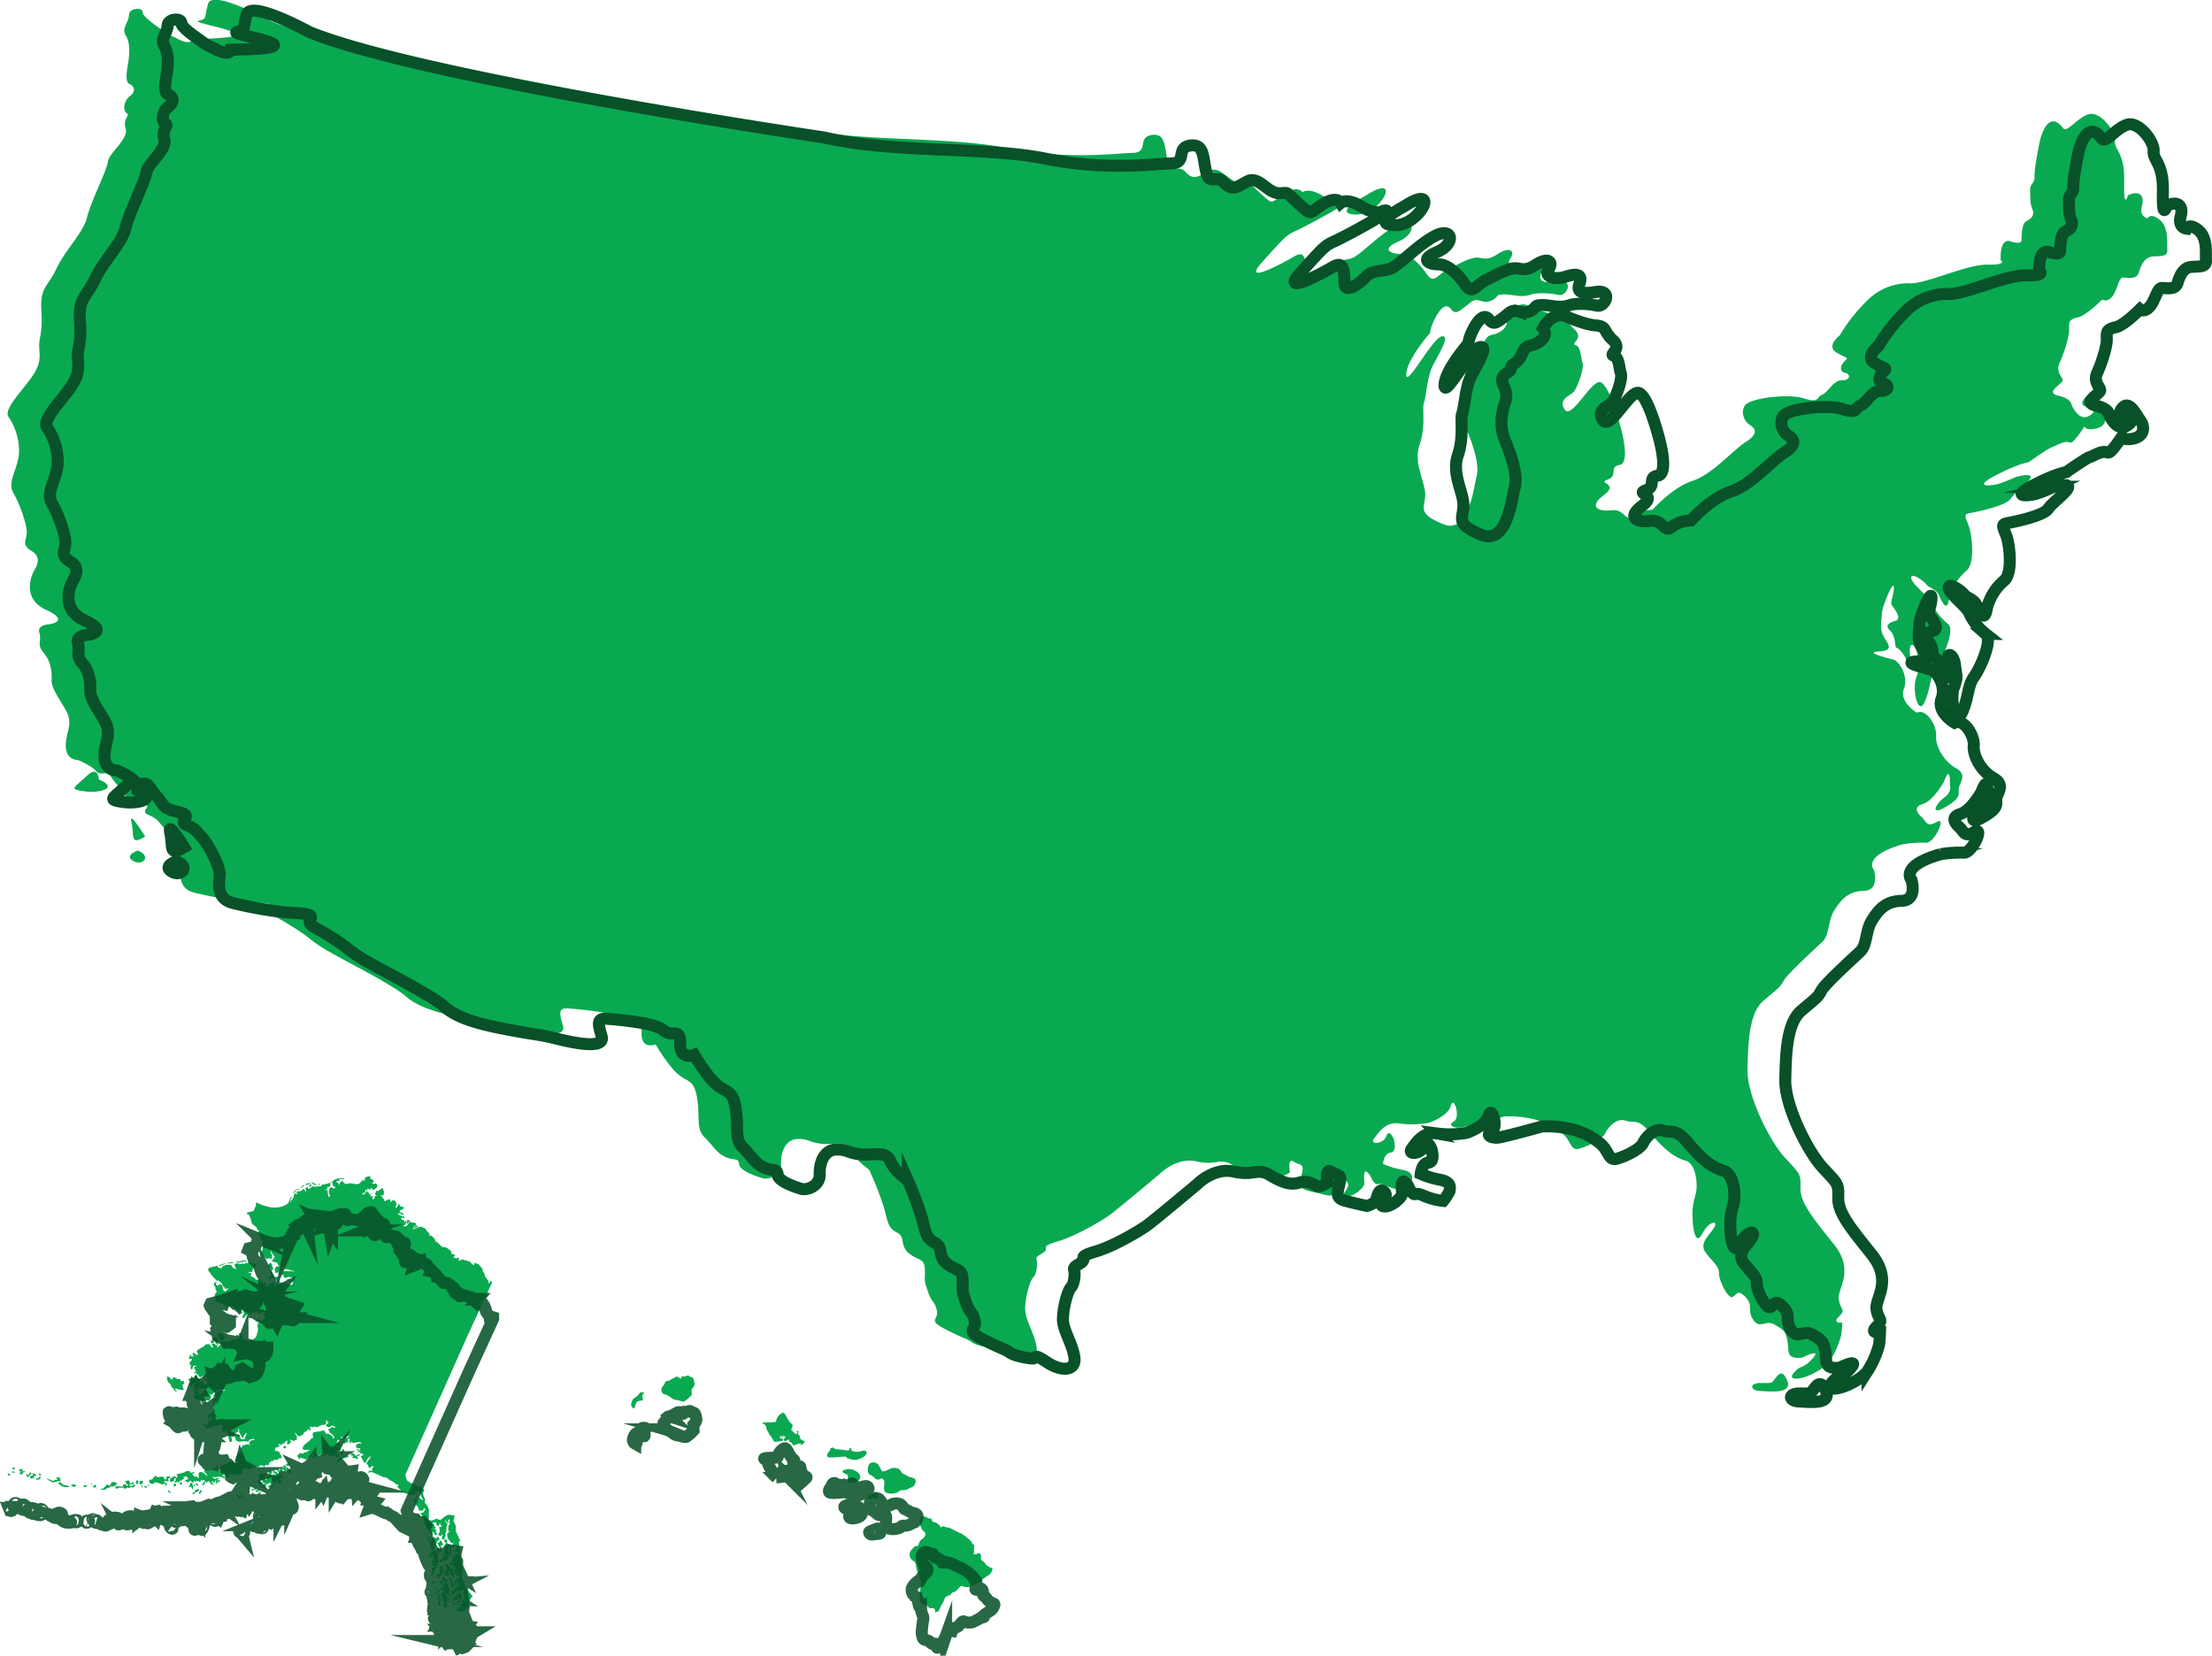 <svg id="Layer_1" data-name="Layer 1" xmlns="http://www.w3.org/2000/svg" viewBox="0 0 552.96 414.01"><defs><style>.cls-1{fill:#09a951;}.cls-2{fill:none;stroke:#085129;stroke-miterlimit:10;stroke-width:3px;}.cls-3{opacity:0.87;}</style></defs><path class="cls-1" d="M48.07,9.75s-.22,2-4.41-.44a11,11,0,0,1-2.85-1.59C39.14,6.49,35.63,4.2,35.65,3s-3.37-1.1-3.41.77S30.3,7,31.44,8.86s.92,4.43.71,6.13-1.15,5.41.2,6,1.66,1.9.1,3.06-1.78,3.69-.78,4.23-1.05,1.33-.26,3.9S27.19,38.31,27,40.35s-4.3,10.09-5.25,14-5.27,7.86-7.59,12.73-4.19,4.66-3.82,10.62-.66,6.61-.54,9,.58,4.09-1.88,7.6-7,8-5.83,9.88a15.27,15.27,0,0,1,2.67,9.07c-.26,4.07-3.05,7.23-1.42,10s3.39,7.89,3.34,9.92-1.43,3,1.25,4.62,1.1,3.93.57,4.94-3.22,6.89,3,9.75.93,3.59.93,3.59-3.23.09-2.59,2.14-.75,2.88,1.07,5,2.1,4.81,2,7,3.25,6.35,4.05,8.41.08,3.91-.12,4.93-1.67,6.24,2.74,6.51c0,0,3.36,1.44,4.35,2.65s2.2.39,3,.75.66.87,2.65,3.12,1.12,2.92,5.35,3.86-.4,2.2,2.13,3.28,2.5,1.76,3.83,3.15,4.59,7.24,4.37,9.44-.81,5.76,3.24,6.87a105.07,105.07,0,0,0,13,2.34c2.2.22,6.62.15,6.6,1.17s-1.39,1.33,1.46,2.92a65.86,65.86,0,0,1,7,4.41,39.06,39.06,0,0,0,5.85,4c3.35,2,15.78,8.18,19.11,11.15s9.24,4.46,16.51,5.82,6.94,1,11.5,2.13,12.17,2.66,11.22-.59-1.25-4.62,1.46-4.38,11.87.95,14,2.87,4.27-.92,4.17,3.32,3.51,2.8,3.51,2.8,3.1,5.34,5.6,7.44,4,1.28,4.78,6-.34,7.64,1.82,9.73,3,4,5.32,5,3.22.08,3.35,1.78,4.68,3.17,6,3.54,4.61-.74,4.5-3.64,1.11-6.08,4-6.19,2.73.75,5.94,1.16,6.48-1,7.61,1.54,2.8,3.63,4.47,5A82.92,82.92,0,0,1,221,302c.93,3.59,1.07,5.12,3.25,6.19s.61,3.24,2.94,5.16,3.88,1.11,4,4-.39,2.2.73,5.45,1.64,2.25,2.26,4.81-2.6,2.32,2.27,4.81,5.38,2.33,6.55,3.21,4.72,1.47,5.74,1.49-.14-1.53,3.55.93,7.42,2.22,6.82-1.37-2.9-6.69-2.84-9.58,1.18-6.93,2.05-7.76,1.1-3.37.78-4.4,1.91-1.48,2.27-2.32-1-1.05,3.28-2.31,10.64-5,12.72-6.5,12.47-10.24,12.47-10.24,4.17-4.32,9.24-3.18,5.8-1.05,9,.89,5.21,2.5,7.26,1.87,3.22.24,4.23.77,2.91-.78,2.91-.78-.76-3.76.91-2.7,2.54.4,2.15,2.6-1.45,3.88,1.25,4.62,5.57,1.31,5.57,1.31,2.06-.63,2.24-1.47.76-3.38,2.09-2-1.94,3.18-.25,3.56S341,297,341.05,296s-.41-3.91.75-2.87.66,1.2,1.64,2.42.69-.16,3,.92a17.12,17.12,0,0,0,4.89,1.3,11,11,0,0,0,1.59-2.51c0-.51.73-2.19-2.31-2.77a21.37,21.37,0,0,1-4.89-1.48s.23-2.71,1.93-2.84.76-3.38.76-3.38-1.12-2.74-1.85-.72-4.3,2.28-3.07.61,3-4.35,6.37-3.76a24,24,0,0,0,7.31-.17s4.79-1.59,5.53-4.29,2.48,2.94.76,3.92,0,1.7,1.49,1.57,11.11-2.8,11.11-2.8a26.29,26.29,0,0,1,8,.86,17.4,17.4,0,0,1,6.49,3.38c2.22,1.75,2,4.46,4.21,3.83s5.83-2.41,6.55-3.92,2.81-3.84,5-3.11,3.07-.61,5.88,2.68,5.46,6.24,9.17,7.35c0,0,2,.22,2.62,4.31s-.79,4.73-.88,8.47.65,8.84,2.42,5.49,4.16-3.47,2.93-1.46-3.83,3.81-2,6.24,3.32,3.3,3.28,5.17,2.4,6.51,3.43,5.85,1.24-2,3.23.08.26,3.23,1.9,5.65,3.06-.1,5.24,1.14,2.85,1.59,3.3,4.15-.44,4.58,3.64,4.16c0,0,4.82-2.43,2.9-.1s-3.12,2.3-3.81,2.8-3,2.65-.4,2.54,7-2.56,8.26-4.4a22.71,22.71,0,0,0,2.87-6.56,29.68,29.68,0,0,0,.24-3.05s-2.72.28-.81-1.54.2-1.7-.07-4.42,4.07-7-1.21-13.62S450,300.68,450.08,297s-.09-3.4-3.9-7.56-9.49-15.51-9.34-22,.32-14.09,4-17.23,4.15-3.31,5.05-5,8-8.14,9.73-9.8,1.31-5.23,2.9-7.75,3.34-4.84,7.42-4.92,2.5-5.21,2.5-5.21-3.15-3.47,7.28-6.45a30.49,30.49,0,0,1,5.78-.38c2,.22,5.25-6.67,2.67-5.2s-2.54-.06-3.71-1.11-2.32-2.6.25-3.39,5.22-5.48,5.22-5.48,1.64-4.89,1.51.71c0,0,.64,1.72-1.43,3.2s-3.67,4.67.29,2.38,3.3-3.15,3.33-4.51,2.45-3.51-.73-5.28-5.13-5.72-4.91-8.1-2.39-6.84-4.79-5.71c0,0-4.53-2.65-3.26-6s-1.37-6.83-2.38-7.19-7.94-1.88-3.86-2.13,2.09-2,1.11-3.88-.42-3.92-.38-5.61,2.92-8.6,3-6.56-1.1,3.71-.44,4.58,2.47,3.28.93,3.76-2.92,1.12-1.42,2.51,1.09,4.27,1.6,4.29,2.67,2.26,2.63,4,1.15,1.39.73-2.36,1.59-2.51,1.86.21.79,2.74-.3,5.6.46,9.69,2.07,6.16,1.34-6.59,2.92-8.76,4.8-9.23,3-10.8a14.52,14.52,0,0,1-4.13-5.19c-.64-1.72-5.15-4.88-5.11-6.41s3.7,1.28,3.86,1.79,2.36,1.08,3,2.45,1.94,4.46,2.51,1.59a13.28,13.28,0,0,1,4.42-7.55c2.26-1.81,1.4-9,.6-11.19s-1.46-2.92.24-3.22,9.22-1.83,10.29-3.67,9.68-7.42,1.31-5.41a36.62,36.62,0,0,1-4.46,1.77c-1.71.47-6.65,1-.8-2.06s8.4-3.37,8.4-3.37,4.84-3.45,5.86-3.77,2.07-1.14,3.43-1.28,1,1.21,3.45-2.13-.16-.68,3.42-1.11,3.47-3.14,2.32-4.7-2.77-5.16-4.52-3,1.14,2.23,1.14,2.23,2.53.74-.05,2.21-4.36-2.82-4.36-2.82,0-1.53-3.34-2.28.92-2.87,1.11-3.71-1.82-2.09-.75-4.44,2.53-6.73,2.4-8.61.23-2.37,2.28-2.83,6-4.45,6-4.45,1,.88,2.39-.62,1.64-4.89,2.83-4.86,3.38.59,3.93-1.27,1.46-3.87,3.5-4,3.73.08,3.6-1.62.47-5.59-1.87-7.52-3-.41-3-.41-2.21-.22-1.46-3.09-.92-3.92-3.5-2.63c0,0-1.12,4.06-.94-3.41s-2.54-7.88-2.32-10.25-3.73-7.56-6.64-6.61-5.37,4.8-6.36,3.42S512,28,510,34.9c0,0-1.52,7.1-1.4,9.14s-1.23,1.67-1.11,3.71-.07,3,.58,4.6-.4,2.37-1.6,3-1.13,4.73-1.13,4.73.14,1.19-2.73.27-2.48,4.7-2.48,4.7,1.84,1.23-3.26,1.12S482,70.77,477.74,70.84a14.51,14.51,0,0,0-11,4.33,42.38,42.38,0,0,0-6.83,8.67s-3.45,2.64-.94,4.23,3.37,1.1,2.15,2.26-1.25,2.69.11,2.89,1.48,1.9-.73,1.85-3.46,3-5,3.62-.56,2.19-4.6.91-13.42,0-14.65,1.7-.26,4.07,1.24,5,2,2.26-1.12,4.23-8.33,8.12-13.3,9.71-10,7.24-10,7.24a7.9,7.9,0,0,0-4.79,1.59c-1.91,1.65-2.16-1.92-5.4-1.49s-5.92-.81-1.95-3.78-1.8-2.93.94-3.88.24-3.22,3-3.67.38-9,.38-9-3.11-12.47-5.68-11.68-6.84,9.36-8.47,6.77,1.43-3.36,2.3-4.36,2.69-5.89,2.21-7.26-.41-4.08-1.76-4.45,2.24-1.65-.25-3.91-1.28-3.43-4.34-3.67-8.09-2.57-8.09-2.57-3.05-.41-5,3.28c0,0,1.49,1.74-.93,3.38s-3.06.1-4.31,3-2.77,2.31-2.81,3.67-3.25,1.11-1.8,4.37.09,3.57-.32,6.79a12.09,12.09,0,0,0,1,7.67c1.28,3.23,2.87,8,2.13,10.75s-1.87,14.73-8.43,12-4.5-4-4.42-7.23-3.05-7.94-1.41-12.63.56-9.14,1.09-10.48.83-6.44,2.08-9,4.77-8,2.38-7.58-9,13.2-8.88,9.47,6-10.39,6-10.39-.15-.85,1.09-3.37,2.82-4.18,4-2.63,2,.73,3.75-.59,1.92-2,4.11-1.26a3.66,3.66,0,0,0,3.77-1.27s.18-.85,3.91-.26,4.25-.24,5.44-.38a18.05,18.05,0,0,1,5.94.31c2.19.56,4.17-4.15-.26-3.4s-4.57-.62-4-2.14.24-2.88-3.19-1.77-5.77-.13-4.54-1.8.07-3.23-3.2-1.09-3.92.41-6.14,1S364.73,66,362,67.31s-3.49,4-5.46,1.06-4.64-5-6.51-4.91-5.24-1-.44-3.07,4.06-6.36-.41-4.08-9,7.43-11.23,8.23-4.42.24-6.16,2.07-5.2,4.29-5.31,1.57,0-5.77-2.79-4.14-13.59,7.5-8.19,1.51,6.11-6.82,8.34-7.79,16.67-8.62,12.41-7.7c0,0-1.74,1.32-5.42-1s-5.24-1-5.24-1-1-1.89-4.6.4-2.45,3-6.1-.31-2-2.42-4.87-2.49-5-4.53-7.92-2.9-3.79,2.29-5.78.2-3.42.94-4.36-2.48-.34-7.31-4.09-6.72-.44,4.41-4.86,4.48-16,1.83-31.39-1.24-37.66-1.33-55.25-5.36c0,0-100-14.76-128.59-26.33,0,0-14.64-8.09-15.74-4.41s-.08,3.71-2.46,4.32S72.63,9.43,48.07,9.75Z"/><path class="cls-1" d="M341.51,48.84s-8.94,4.65-2.54,4.8S350.71,42.87,341.51,48.84Z"/><path class="cls-1" d="M447,345.9s-1-3.78-2.6-2-.71,2-4,1.89-2.92,1.92-.49,2S447.2,348.55,447,345.9Z"/><path class="cls-1" d="M24.72,194.9s-.08-3.75-3.11-.82S17,197.27,21,197.85,29.84,197,24.72,194.9Z"/><path class="cls-1" d="M36.3,209.17s-4.25-6.95-3.45-3.62S32.35,211.57,36.3,209.17Z"/><path class="cls-1" d="M34.46,212.66s-3.57,1.24-1.17,2.62S38,214.07,34.46,212.66Z"/><path class="cls-2" d="M57.72,12.42s-.21,2-4.4-.44a11,11,0,0,1-2.85-1.59c-1.68-1.23-5.19-3.52-5.16-4.71s-3.37-1.1-3.42.77S40,9.63,41.1,11.53s.91,4.43.71,6.13-1.15,5.41.2,5.95,1.65,1.9.09,3.06-1.78,3.69-.77,4.23-1,1.33-.26,3.9S36.85,41,36.63,43s-4.31,10.09-5.25,14-5.28,7.86-7.6,12.73S19.6,74.38,20,80.34s-.66,6.61-.55,9,.59,4.09-1.87,7.6-7,8-5.84,9.88a15.27,15.27,0,0,1,2.68,9.07c-.26,4.07-3.06,7.23-1.42,10s3.38,7.89,3.34,9.92-1.43,3,1.25,4.62,1.09,3.93.56,4.94-3.21,6.89,3,9.75.94,3.59.94,3.59-3.23.09-2.6,2.14-.74,2.88,1.08,4.95,2.09,4.81,2,7,3.25,6.35,4.05,8.41.08,3.91-.11,4.93-1.67,6.24,2.74,6.51c0,0,3.36,1.44,4.35,2.65s2.2.39,3,.75.66.87,2.64,3.12,1.13,2.92,5.35,3.86-.39,2.2,2.13,3.28,2.51,1.76,3.84,3.15,4.58,7.24,4.36,9.44-.81,5.76,3.24,6.87a104.86,104.86,0,0,0,13,2.34c2.2.22,6.62.15,6.59,1.17s-1.38,1.33,1.46,2.92a67.25,67.25,0,0,1,7,4.41,38.51,38.51,0,0,0,5.85,4c3.35,1.95,15.77,8.18,19.1,11.15s9.24,4.46,16.51,5.81,6.94,1,11.5,2.14,12.17,2.66,11.23-.59-1.25-4.62,1.46-4.38,11.87.95,14,2.87,4.27-.92,4.17,3.32,3.5,2.8,3.5,2.8,3.1,5.34,5.6,7.44,4.05,1.28,4.79,6.05-.35,7.64,1.81,9.73,3,4,5.32,5,3.23.08,3.36,1.78,4.68,3.17,6,3.54,4.6-.74,4.5-3.64,1.11-6.08,4-6.19,2.73.75,5.95,1.16,6.48-1,7.61,1.54,2.8,3.63,4.47,5a81.58,81.58,0,0,1,3.51,9.42c.94,3.59,1.07,5.12,3.26,6.19s.6,3.24,2.93,5.16,3.89,1.11,4,4-.39,2.2.72,5.45,1.65,2.25,2.27,4.81-2.6,2.32,2.26,4.81,5.38,2.33,6.55,3.21,4.72,1.47,5.74,1.49-.13-1.53,3.55.93,7.42,2.22,6.83-1.37-2.91-6.69-2.84-9.58,1.18-6.93,2-7.76,1.1-3.37.78-4.4,1.9-1.48,2.26-2.32-1-1.05,3.28-2.31,10.65-5,12.72-6.5,12.47-10.24,12.47-10.24,4.18-4.32,9.25-3.18,5.79-1.05,9,.89,5.2,2.5,7.26,1.87,3.22.24,4.23.77,2.9-.78,2.9-.78-.76-3.76.92-2.7,2.53.4,2.14,2.6-1.45,3.88,1.26,4.62,5.57,1.31,5.57,1.31,2-.63,2.24-1.47.76-3.38,2.09-2-1.95,3.18-.26,3.56,4.64-2.1,4.66-3.12-.42-3.91.75-2.87.65,1.2,1.64,2.42.68-.16,3,.92a17.22,17.22,0,0,0,4.9,1.3,11,11,0,0,0,1.59-2.51c0-.51.73-2.19-2.31-2.77a21.36,21.36,0,0,1-4.9-1.48s.23-2.71,1.94-2.84.75-3.38.75-3.38-1.12-2.74-1.85-.72-4.3,2.28-3.07.61,3-4.35,6.37-3.76a24,24,0,0,0,7.31-.17s4.79-1.59,5.54-4.29,2.47,2.94.75,3.92,0,1.7,1.5,1.57,11.1-2.8,11.1-2.8a26.29,26.29,0,0,1,8,.86,17.45,17.45,0,0,1,6.5,3.38c2.22,1.75,2,4.46,4.21,3.83s5.83-2.41,6.54-3.92,2.81-3.84,5-3.11,3.07-.61,5.88,2.68,5.46,6.24,9.17,7.35c0,0,2,.22,2.62,4.31s-.79,4.73-.87,8.47.64,8.84,2.42,5.49,4.16-3.47,2.92-1.46-3.82,3.81-2,6.24,3.32,3.3,3.28,5.17,2.39,6.51,3.43,5.85,1.23-2,3.22.08.27,3.23,1.91,5.65,3.06-.1,5.24,1.14,2.85,1.59,3.3,4.15-.45,4.58,3.64,4.16c0,0,4.81-2.43,2.89-.1s-3.11,2.3-3.8,2.8-2.95,2.65-.4,2.54,7-2.56,8.25-4.4a22.77,22.77,0,0,0,2.88-6.56,29.68,29.68,0,0,0,.24-3.05s-2.73.28-.82-1.54.21-1.7-.07-4.42,4.07-7-1.21-13.62-8.42-10.39-8.34-14.12-.09-3.4-3.9-7.56-9.49-15.51-9.34-22,.33-14.09,4-17.23,4.15-3.31,5-5,8-8.14,9.74-9.8,1.31-5.23,2.89-7.75,3.35-4.84,7.42-4.92,2.5-5.21,2.5-5.21-3.14-3.47,7.29-6.45a29.56,29.56,0,0,1,5.78-.38c2,.22,5.25-6.67,2.67-5.2s-2.55-.06-3.71-1.11-2.32-2.6.25-3.39,5.22-5.48,5.22-5.48,1.64-4.89,1.51.71c0,0,.64,1.72-1.43,3.2s-3.68,4.67.28,2.38,3.3-3.15,3.33-4.51,2.46-3.51-.73-5.28-5.13-5.72-4.9-8.1-2.39-6.84-4.79-5.71c0,0-4.53-2.65-3.26-6s-1.37-6.83-2.38-7.19-7.94-1.88-3.86-2.13,2.08-2,1.11-3.88-.42-3.92-.38-5.61,2.92-8.6,3-6.56-1.11,3.71-.45,4.58,2.47,3.28.93,3.76-2.91,1.12-1.41,2.51,1.09,4.27,1.6,4.28,2.66,2.27,2.62,4,1.16,1.39.73-2.36,1.59-2.51,1.87.21.79,2.74-.3,5.6.45,9.69,2.07,6.16,1.34-6.59,2.91-8.76,4.81-9.23,3-10.8a14.41,14.41,0,0,1-4.13-5.19c-.64-1.72-5.15-4.88-5.12-6.41s3.71,1.28,3.87,1.79,2.35,1.08,3,2.45,1.94,4.46,2.52,1.59a13.28,13.28,0,0,1,4.42-7.55c2.25-1.81,1.4-9,.6-11.19s-1.46-2.92.24-3.22,9.22-1.83,10.28-3.67,9.68-7.42,1.31-5.41a36.21,36.21,0,0,1-4.45,1.77c-1.71.47-6.65,1-.8-2.06s8.39-3.37,8.39-3.37,4.84-3.45,5.87-3.77,2.06-1.14,3.42-1.28,1,1.21,3.45-2.13-.15-.68,3.42-1.11,3.47-3.14,2.32-4.7-2.77-5.16-4.52-3,1.14,2.23,1.14,2.23,2.53.74-.05,2.21-4.35-2.82-4.35-2.82,0-1.53-3.34-2.28.91-2.87,1.1-3.71-1.82-2.09-.75-4.44,2.54-6.74,2.41-8.61.22-2.37,2.28-2.83,6-4.45,6-4.45,1,.88,2.4-.62S539.24,72,540.42,72s3.39.59,3.94-1.27,1.45-3.87,3.49-4,3.74.08,3.61-1.62.46-5.59-1.87-7.52-3-.41-3-.41-2.21-.22-1.46-3.09-.93-3.93-3.51-2.63c0,0-1.11,4-.94-3.41s-2.53-7.88-2.31-10.25-3.73-7.56-6.64-6.61-5.38,4.8-6.36,3.42-3.65-4-5.68,2.93c0,0-1.52,7.1-1.4,9.14s-1.23,1.67-1.11,3.71-.07,3,.58,4.6-.4,2.37-1.6,3S515,62.77,515,62.77s.14,1.19-2.72.27-2.49,4.7-2.49,4.7,1.84,1.23-3.25,1.11-14.89,4.59-19.13,4.66a14.5,14.5,0,0,0-11,4.33,42.38,42.38,0,0,0-6.83,8.67s-3.46,2.64-1,4.23,3.37,1.1,2.16,2.26-1.25,2.69.1,2.89,1.49,1.9-.72,1.85-3.47,3-5,3.62-.56,2.19-4.61.91-13.42,0-14.65,1.7-.26,4.07,1.25,5,2,2.26-1.12,4.23-8.34,8.12-13.3,9.71-10,7.24-10,7.24a7.92,7.92,0,0,0-4.8,1.59c-1.9,1.65-2.16-1.92-5.39-1.49s-5.93-.81-2-3.78-1.8-2.93.94-3.88.25-3.23,3-3.67.38-9,.38-9-3.11-12.47-5.67-11.68-6.84,9.36-8.48,6.77,1.44-3.36,2.31-4.36,2.68-5.89,2.21-7.26-.42-4.08-1.77-4.45,2.25-1.65-.25-3.91-1.28-3.43-4.33-3.67-8.09-2.57-8.09-2.57-3.05-.41-5,3.28c0,0,1.49,1.74-.93,3.38s-3.06.1-4.32,3-2.77,2.31-2.8,3.67-3.26,1.11-1.8,4.37.09,3.57-.33,6.79a12.16,12.16,0,0,0,1,7.67c1.28,3.23,2.87,8,2.12,10.75s-1.87,14.73-8.43,12-4.49-4-4.42-7.24-3-7.93-1.4-12.62.55-9.14,1.09-10.48.83-6.44,2.07-9,4.78-8,2.39-7.58-9,13.2-8.88,9.47,6-10.39,6-10.39-.15-.85,1.1-3.37,2.81-4.18,4-2.63,2,.73,3.75-.59,1.91-2,4.1-1.26a3.65,3.65,0,0,0,3.77-1.27s.19-.85,3.91-.26,4.26-.24,5.45-.38a18.05,18.05,0,0,1,5.94.31c2.19.56,4.17-4.15-.27-3.4s-4.57-.62-4-2.14.23-2.88-3.19-1.77-5.77-.13-4.55-1.8.08-3.23-3.19-1.1-3.92.42-6.14,1-3.43,1.45-6.18,2.75-3.49,4-5.46,1.06-4.64-5-6.51-4.91-5.25-1-.44-3.07,4-6.36-.41-4.08-9,7.43-11.24,8.23-4.42.24-6.16,2.07-5.2,4.29-5.3,1.57,0-5.77-2.79-4.14-13.6,7.5-8.19,1.51,6.1-6.82,8.33-7.79,16.68-8.62,12.41-7.7c0,0-1.73,1.32-5.42-1s-5.24-1-5.24-1-1-1.89-4.59.4-2.45,3-6.11-.31-2-2.42-4.87-2.49-5-4.53-7.91-2.9-3.79,2.29-5.78.2-3.42.94-4.36-2.48-.34-7.31-4.09-6.72-.44,4.41-4.87,4.48-16,1.83-31.39-1.24S223.59,38.4,206,34.37c0,0-100-14.76-128.6-26.33,0,0-14.64-8.09-15.73-4.41S61.59,7.34,59.22,8,82.29,12.1,57.72,12.42Z"/><path class="cls-2" d="M351.17,51.51s-8.94,4.65-2.54,4.8S360.36,45.54,351.17,51.51Z"/><path class="cls-2" d="M456.7,348.57s-1-3.78-2.61-2.05-.71,2-4,1.89-2.91,1.92-.48,2S456.85,351.22,456.7,348.57Z"/><path class="cls-2" d="M34.37,197.57s-.08-3.75-3.11-.82-4.57,3.19-.58,3.77S39.5,199.67,34.37,197.57Z"/><path class="cls-2" d="M46,211.84s-4.26-7-3.45-3.62S42,214.24,46,211.84Z"/><path class="cls-2" d="M44.11,215.33s-3.56,1.24-1.17,2.62S47.61,216.74,44.11,215.33Z"/><path class="cls-1" d="M62.78,319.21a1.17,1.17,0,0,1,.65.19c.21.19.16.31.47.43s.19.25.64.15a.33.33,0,0,1,.43.36.27.27,0,0,0,.39.12c.27-.12.39.15.41.28s.13,0,.31,0l.34-.05.2.38-.17.34.27.32h.36l0-.38.19-.38a2.12,2.12,0,0,0,.82-.3c.18-.19.16-.25.31-.09a2.46,2.46,0,0,1,.21.29l.26.07-.35.53.2.38.22-.51.39-.27v-.81l-.8-.69-.61-.15-.27.22,0,.38-.16.13-.2-.65.32-.4.14-.33,0-.41-.22-.38.26-.6-.33-.29-.35-.32,0-.45.14-.3.43-.38s-.13.12.12.23a.38.38,0,0,1,.19.4,1.48,1.48,0,0,0,.27.73c.21.19-.4.78-.4.78l0,.22.61,1.1a.63.63,0,0,0,.4.2,1.23,1.23,0,0,0,.48-.14l.24.11.33,1.15a.73.73,0,0,0,.39.34c.3.13.25-.09.5,0l.37.16.27-.17s-.14,0,.43.24.8.4,1.12.17.3-.62.07-.72a1.32,1.32,0,0,0-.68,0l.4-.34.38,0,0-.33-.11-.32-.32-.16-.21.22-.28-.27-.34.07-.42.23-.59-.16,0-.5-.5-.35-.41.14-.27.06.17-.49.78-.22.22-.27.4.13.2-.11.65.12.79-.12.53.18.08-.13-.61-.22h-.37l-.51-.27-.88.05-.29-.44-.52-.23s.46.35.3.72-.71.45-.71.45l-.58.37-.46.05-.25-.87.37-.79.63,0,.23.08-.48-.58-.06-.37-1.17-.32-.27-.21.42-.41.15-.34.34-.44-.4.19,0-.52-.31-.14-.53-1.18.24,1.18.19.3,0,.44-.17.56a2,2,0,0,0-.49-.27c-.3-.11-.58.26-.58.26s-1.33-1.05-1.37-1.45.48-1.48.29-2.05.29-1.21-.29-1.5-.82-2-.82-2l.23-.19-.23-.18-.22.11-.27-.78a12.87,12.87,0,0,1-1.08-.87,5.91,5.91,0,0,1-.33-1.19l-.43-1-.56-.27.11-.32,1.59-.38.62-1.48s-.16-.51.08-.58.51.18.78.3a16,16,0,0,0,3,.86,7.13,7.13,0,0,0,3-.35c.79-.41,1.17-.66,1.17-.66l.52-1.3s.4-.63.42-.51a6.3,6.3,0,0,1-.41,1l-.14.76.33-.73.37-.18.05-.35.25-.23s0-1,.35-.92,1,.26.49-.15.16-.37.37-.4.82-.1.92-.33.45-.31.56-.11.41.86.41.86l-.15-1.29.55-.25.07.35s0,.25.29.13a4.35,4.35,0,0,0,.74-.58l1,.05,1.23-.14s.08-.34.36-.38l.87-.13,1-.31.29.12s-.14-.06-.22.27.14.58-.34.61-.61-.05-.38.2,0,.31-.13.36a1.79,1.79,0,0,0-.47.35l.66-.17,0,.54.24,1.4.12-.34h.37a3.18,3.18,0,0,1-.25-.42,1.5,1.5,0,0,1-.11-1.2.74.74,0,0,1,.69-.62c.08,0,.25.3.25.3s.55-.07.62-.24.19-.14-.24-.17-.51-1.06-.51-1.06l-.46-.28.51.06.34-.44,1.24-.43,1.25,0s.27.21-.28.24-.82-.14-.86,0,0,.57-.32.45-.59.13-.2.4.31.13.31.13l.28.81s-.14-.84.18-1,.3-.18.33-.37.47.38.47.38a1.17,1.17,0,0,0,.69.43c.38,0,.28-.3,1.32-.16s1.51.32,1.94,0,.63-.72,1-.9,0,.18.08.21.36.23.29-.39,1.14-.69,1.14-.69.17-.12.22,0-.1.55.23.69.34.08.54.34.16.41,0,.44-.36,0-.27.17.2.33.36.28.28-.19.51-.09.37.16.37.33.19.5-.22.71-.58.67-.89.48-.11-.41-.33-.43-.12.29-.31.38-.12,0-.47-.21-.14-.06-.2.06,0,.43-.23.31-.37-.21-.33,0a.76.76,0,0,1-.24.67c-.16.08-.29-.17-.42.23s0,.24.22.17a1,1,0,0,0,.45-.36c.2-.25.21-.66.51-.39s-.11.42.18.3.3.21.27.34.09.29.26.07.49-.23.29,0-.48.6,0,.51.4-.41.28.3.43.31.43.31l.14-.33s-.11-.35,0-.39.68.24.38-.08-.35-.37-.14-.84.42-.46.56-.34-.06.31.15.11,0-.51.31-.43.15.15.28-.09.45-.51.55,0,.38.46.24.79-.1.91-.33.81-.71-.22-.51,0,.51.18.45.37,0,.26.2.38.16,0,.22.29,0,.49.48.19.88-.4,1-.18-.08.62.23.47.19-.43.58-.33.51,0,.61.39.36.42.22.68-.38.59-.19.77.26-.16.3-.26.1-.32.23-.34-.09-.65.29-.22.28.57.55.57.67,0,.54.23,0,.47-.26.47a.67.67,0,0,0-.49.18c-.15.11-.38.42.07.56s.83.39.64.53-.26.06-.49-.09-.71-.34-.79-.2-.23.14.28.36a11.39,11.39,0,0,0,1.08.43c.21.07.52.42,0,.32s-.75,0-.57.29a.87.87,0,0,0,.55.29s.24.08.18.2.24.52.22.24,0-.46.19-.33.11.42,0,.51,0,.4-.17.49-.59.18-.45.31a.7.7,0,0,0,1-.24,4.31,4.31,0,0,1,.69-.84.81.81,0,0,0,.42.28,3.39,3.39,0,0,1,.71,0c.21.07.41.5.41.5l-.39.29-.25.19-.23.68,1.68-.66.54.05.84.41s.06-.12.24.35a2,2,0,0,0,.75.79c.14.14,0,.56,0,.56l.57.1.85.84.12.56.42.14,1.26,1.26,1,.1.52.37.81.6,0,.38s-.15.23.12.27,1.06.32.8.47-.62.41-.15.5.33,0,.35.2.42-.33.59-.23a.37.37,0,0,1,.15.51c-.12.16-.28.29.21.19a2.49,2.49,0,0,0,.69-.24l1.81.53,1,.95.23-.58.5,0L119,316h.47l.84.86.4.64-.06.36.45.54.1.65.85,1.18.09.63a.26.26,0,0,0,.3-.29c0-.33.51-.16.51-.16v.41L117,333.71,101.32,368.8l.39,1.34.93.65.91.16.49.55.67.25.62-.07.78.88-.38.66a3,3,0,0,0,.42,1.36c.34.34-.16,1.05.19,1.35a3,3,0,0,1,.89,1.76,16.13,16.13,0,0,0,0,1.7.49.49,0,0,0,.29.77,2.06,2.06,0,0,0,1.46-.44l1.12.35.91-.73,1-.63,1.66.24-.31,1.37.57,1.13,0,1.38,1.21,2.59s-.49-.32-.39.46.44,3.66.44,3.66l.4,3.2-.22,1.51,1.09,2.73,1.72,2.21s-.41.26-.5.47l-.56,1.27-.15.9-1,1-.65.26-.19-.13,0-.32-.76.4-.25-.55.27-.27.11-.49.87.24.22-.4-.9-.15.12-.29.88-.1-.34-.34.36-.82.33.14-.14-.79.38-.32-.49-.12,0-.66.38-.42-.64-.09-.18.41-.46-.3-.41.17-.21-.19-.25.13-.11.29-.28.25s.21.31-.14.28-.31-.09-.36,0a2.38,2.38,0,0,0,0,.5l-.36,0,.13-1s-.23-.32,0-.28.47-.35.51-.43a.28.28,0,0,1,.28-.15c.14,0,.36-.64.36-.64l.92.18s-.5-.22-.52-.66a5.38,5.38,0,0,0-.15-.95l-.26-.68.09-.08.76.26-.09-.57-.36-.12-.24.15-.1-.22.1-.22-.45-.2-.13-.5-.25-.52.09-.28.3.11.2.21,0-.69-.15-.07-.18.19-.34-.39.1-.33h-.37l-.3.12-.36-.41.31-.37.31.13,0,.11.71.05-.64-.43v-.8l.25,0-.29-.49.22-.27.6.68-.06-.81-.37-.33.2-.18.45.22.42.14.31-.38-.4,0a1.16,1.16,0,0,0-.27-.24l-.51-.17-.33.22-.1-.12.2-.45.2,0,.82-.25.08-.18-.76.05.49-.44h-.66l-.28.42-.23-.2.27-1.06-.54-.06-.26-.41-.34-.44-.31-.41-.09-1.08.25-.11.32-.62H112l.12-1.21.31-.5-.09-.51.08-.52-.48,0,.26.68-.24.16-.73-.73s-.08.13.13.37.54.51.47.72-.18.58-.23.68a8,8,0,0,0,0,.91l-.12.6-.21,0,.16.46-.16.54-.17.44a1.42,1.42,0,0,1-.37.18.41.41,0,0,1-.26-.46c.06-.26.17-.68.17-.68l-.14-.28-.18.51-.45-.08-.38-.26a3.88,3.88,0,0,0,.24-.31c0-.06.23-.63.23-.63l-.21-1h.75l-.55-.92-.23.46s.12.39-.18.26a1.36,1.36,0,0,1-.51-.64l.06-.39-.46.19-.25-.08-.24.16a2.26,2.26,0,0,0,.31.33,2.61,2.61,0,0,1,.26.58s.34.12.14.3-.21.3-.07.39.45.07.38.29-.47,0-.16.42.42.32.32.45-.07.14-.27.15a.66.66,0,0,1-.45-.12c-.07-.08-.21-.58-.3-.6s-.25.18-.26.25.29.28.29.35-.34.05-.34.05l-.24-.28-.23-.1s-.15-.43-.19-.5-.52-.45-.52-.45l-.62-1.36-.4-1.14,0-.34-.69-1.15.77-.2.48-.82-.21-.24-.28.25-.09.37h-.54l-.38.08-.3-.82-1.08-1.37V375l.44-.33.13-.57.23-.53.11.31-.13.78-.3.69h.22l.35-.68a2.11,2.11,0,0,1,.16-.26l1,.68.06-.27a3.12,3.12,0,0,1-.44-.61c0-.16-.36-1-.36-1s-.31-.28-.37-.31a.61.61,0,0,0-.54.23c-.2.23-.24.53-.63.6s-.6.3-1.19,0-1.69-.82-1.78-.85-1.18-1.25-1.18-1.25l.48-.26s.37.09-.41-.18-1-.81-1.31-.84a4,4,0,0,1-1.11-.66c-.16-.12-.55-.36-.55-.36l-.37.08-2.17-1-1-.4-.85.26L92,368l.71-.35.4.15L93,367.2l.42-.53-.55-.14-.08.36-.34.11-.33-.14-.08-.5-.2-.26-.28,0,.09-.31,1.08-1.57s-.19-.13-.53.2a2.14,2.14,0,0,0-.54.72c-.08.19-.27.64-.38.59a.82.82,0,0,0-.25,0l-.59-1.16-.27-.38.81-.58-.64-.13-.27-.22-.16-.19-.52.06.09-.32.75,0-1.31-.35.29-.1.83.17v-.37l-.87-.06-.18-.5s-.09-.35.16-.41.33-.37.52-.29.61,0,.7.16-.22-.66-.68-.54a7.16,7.16,0,0,1-1.43.25c-.23,0-.39-.34-.49-.39s0,.55,0,.55l-.48-.36.12-.9-.54.25.21.41-.27.39s-.41-.12-.46-.07,0,.51-.29.28-.27-.11-.3-.22.36-.58.36-.58l.42-.47.26-.14,0-.12.46-.11,0-.22-.64.08-.38.42-.3-.16-.08-.1a1.46,1.46,0,0,0-.45,0l-.32.12.51.28-.22.29-.23,0-.2.16-.6-.19,0,.33-.27.56.42-.18.31.14-.1.22.5.08-.22.44a3.28,3.28,0,0,0-.64,0,.82.82,0,0,0-.49.35l.39-.17.48.13.36,0,.08.25s.14.35-.09.38a4.08,4.08,0,0,0-.54.1l-.42.06-.18.26.34.23s.08.2-.18.29a3.46,3.46,0,0,1-.63.11l-.29.48a.65.65,0,0,1-.61,0,2.89,2.89,0,0,1-.73-.61l-.28.19-.17.39-.17-.05v-.47l-.37.06-.18.46-.41.38s-.16,0,0-.29a.9.9,0,0,0,0-.51l-.46.6,0-.47s.13-.19-.17.15a1.71,1.71,0,0,1-.82.44l-.46.21-.38-.09.11-.19s.59.11.36-.26-.52-.33-.51-.23,0,.52-.19.53-.46.22-.62.19-.3.36-.5.27.21.51-.27.22-.18-.42-.3-.44.06.36-.24.23-.61-.29-.61-.29-.25,0-.13.24-.33,0-.43-.07a2.6,2.6,0,0,1-.24-.45s-.3-.45.17-.34-.14-.28.14-.38a2.24,2.24,0,0,1,.69-.06l.43.12.08-.29.55-.19.2.16.22-.39.63-.12-.36-.18-.93,0s-.43.08-.53-.19a1.2,1.2,0,0,1,.36-1,11.9,11.9,0,0,1,1.35-1.07l.43-.59.45-.13-.14-1a.58.58,0,0,1,.35-.41,6.2,6.2,0,0,1,1.14-.16l1.36-.32.23.31.2.48.37.07.35,0,.89.51.22.56.22.22.07-.48-.31-.53-.75-.52-.24-.45s-.32-.53-.06-.51.78-.51.78-.51l1,.29-.34-.39a2.58,2.58,0,0,0-.52-.23c-.07,0-1,.46-1,.46l-.33-.26s-.43,0-.26-.34a2.82,2.82,0,0,1,.85-.72s-.55,0-.56-.12a2,2,0,0,0-.3-.58l.06.81s-.26.69-.57.58a1.13,1.13,0,0,0-.76.11l-1,.47-.59-.21-.57.24a.26.26,0,0,1-.22-.1c-.08-.1-.42-.16-.37.13s.42.58.08.7-.38-.41-.38-.41l-.33.46-.84.49-.24.53-1,.44-.37-.14-.46-.64-.3-.14.35.6.3.52s-.13,0-.1.35l0,.3-.77.3-.78-.27s-.28-.19-.16.08a.58.58,0,0,0,.32.33.83.83,0,0,1-.28.42c-.22.17-.63.48-.6.3s-.1-.1-.2-.26.23-.53.23-.53l-.13-.14-.44.23-.14.13-.08.36-.4-.13-.17.37-.56.06-.29-.24-.16.2.31.25-.07.16-.57.34-.44,0,0,.62-.19.33.6-.2.34.28.46.22-.09.43.32.16.13.45,0,.4-.48-.08s-.31.37-.48.37a1.46,1.46,0,0,0-.48.09,1.43,1.43,0,0,1-.44-.1l-.17.39h-.47l-.3.29-.36.2.13.28s-.34.39-.49.37-.35-.25-.35-.25l-.31.38c-.06.07-.2.18-.28.14s0-.21-.24-.3a1.09,1.09,0,0,0-.64.08l-.25.07-.26.32-.21-.19-.2.28-.21-.07-.32.11v-.53l-.26-.07-.36.89-.23-.27-.18.31-.29,0-.14-.18-.34.1-.14.27-.18-.32-.14-.28-.44.27-.3.09,0,.31.2-.06v.3l-.28.14,0,.43-.33,0-.28.14-.08.36-.37-.17,0-.25-.28-.1-.24.43-.27-.09s-.28-.1-.34,0a1.07,1.07,0,0,1-.38.2l-.13-.32-.16-.24-.18.36-.4-.05,0,.18.25.27-.38.2a.31.31,0,0,1-.37-.28.4.4,0,0,0-.29-.39l-.59.13-.1.17.58.28s.22.46-.18.41a.56.56,0,0,1-.45-.47l-.26.26-.4-.25-.92.15s-.36.09-.45,0-.41-.28-.27,0,.46.52.73.34a1.45,1.45,0,0,1,.78-.1v.24l-.25.07-.25.08.14.16H55l0,.34-.47.07-.16,0-.18.48-.24-.18.1-.52-.2-.16-.19.11s.12.23,0,.36-.41.21-.36,0,0-.32-.16-.24-.32.54-.59.33-.34-.5-.51-.33a5.74,5.74,0,0,1-.55.42l.16-.42-.22.05-.35.73-.36.23-.25-.16.28-.31.23-.29.26-.26L51,370l-.43.2-.24-.17-.32.51-.35-.15-.51-.18-.3.41-.16-.34h-.27v.49l-.7-.3.09-.21-.1-.09-.82.54-.16-.09v-.17l-.59-.16.36-.36.39.05.15-.3-.43-.56-.77.18.16.48-.52.19-.15.28-.17.07-.18-.23-.19.55-.27.08-.06-.27-.11-.07-.29.31h-.31l-.13-.31.18,0,.12-.21,0-.47-.43-.12.07.45-.17.28-.33.2-.49-.06-.1-.32.18-.41-.45-.2-.12.2-.12.17.27.16-.25.31-.58,0-.14-.18-.25.16.25.38.42.21.1.24-.29.36-.1-.14,0-.28L41.1,371l-.21-.07-.32.28-.3-.14-.45-.2-.67-.19-.51-.13-.1.35a2.86,2.86,0,0,1-.61.15l-.55-.29-.1-.73.83-.15.23-.53.16.07.19-.31L39,369l.41.42.21-.1,1.08-.13.37.45,0,.28.38,0,.24-.43-.05-.34,1.13,0-.36.16s0,.2,0,.21.53,0,.53,0l.27-.29.35-.12.33.15.43.33V369l-.23-.37,1.68-.38.82-.42.85-.09.18.2-.46,0,.63.28.68-.15.19,0-.15.27-.37.13v.32l.23.1.25.31.57,0,.29.39.25-.28-.1-1,.35-.24.47,0,.61.34.54.48.24.18-.14-.46-.58-.52-.07-.52.65-.25s1.35.32,1.93-.17.22-.33.22-.33l.74-.18,0,.26-.34.16s0,.32.19.23.45.32.45.32l.47.33L55,367l.06-.26.08-.18,1.16-.59h.27l.37-.32h.44l.19-.21.72-.19.29.56.29.18.48-.38.24.11.08-.16-.11-.27-.4.07-.12.12-.4-.2.38-1,.7-1.09.5-.09.34.17.08-.18-.45-.37.07-.65.45-.71,1.32-.27.61.27-.42-.48.4-.68.43-.1.74-.19-.43-.19-.42.18-.26-.07-.39.27-.15.35L61,360.36l-1.28.14-.77-.36-.05-.44-.29-.52.31-.25.62-.36.37.28.2.87.44.12h.53l.61-1.39-.2-.11-.61.68s.1.39,0,.45a1.14,1.14,0,0,1-.44,0l-.15-.48-.53-.91,0-.82-.07-.18-.14.55,0,.45-.24,0-.49.3-.52,1-.5-.27.15.82,0,.47-.25.18a1.84,1.84,0,0,1-.37-.21c0-.07-.38-2.05-.38-2.05l-.54-.31.3-.18.27-.13-.16-.19-.25.08-.23.12-.24.29-.21,0-.34-.74-.29-.17.17-.34h.36l-.24-.5-1,.07-.39.39a1.76,1.76,0,0,0-.42-.16l-.49.08a3.75,3.75,0,0,0-.41.14l-.17.07v.3a3.75,3.75,0,0,0-.55-.08c-.24,0-.56.22-.73.15s.1-.4.1-.4l-.65-.28s-.51-.52-.19-.45,1,.16,1,.16l.31-.14.1-.57.21-.47.59,0,.16-.09-.25-.6-.32.12-.25.24-.25-.38.08-.8.24.18.18-.36.61-.05.21-.42.18-.92-.1-1.58.06-.22-.05-.14-.17.14-.1-.43.63-.09.32-.13-.52-.25-.19.09s.09-.75.15-.72a8.58,8.58,0,0,0,1-.73s.49-.33.57-.29.72.19.72.19l.66-.34h-.75l-.48-.14-.84.14a3.37,3.37,0,0,1-.64.58,6.74,6.74,0,0,0-.87.74l-.49-.36.45.9-.36.6s-.15.4-.4.24a.34.34,0,0,0-.43,0l-1.23.05-.44-.17-.79-.2-.51-.35-.26-.45.2-.36.33.08-.42-.87.27-.08.2.12.5-.37.33.14-.29.34.25.31-.07.21a1.79,1.79,0,0,0,1-.36c.25-.3,0-.54.29-.5s.56-.39.29-.39-.55,0-.65-.19-.42.18-.47.09-.25-.45-.31-.31.1.49.1.49l-.16.05-.45-.15-.32.39-.48-.18-.16-1,.21-.37,1.37-.72.6-.05H51l-.16.76.56.12a1.68,1.68,0,0,0,.27-.3l.17-.36-.75-.58.13-.4.58.4-.06-.42-.25-.23-.17-.27-.35.53-.28,0,.33-.85-.73.55-.53-.06-.19-.52-.35-.15-.25-.31-.42.06-.05-.22.29-.16.33.14,0-.17s-.44-.05-.29-.45-.44,0-.34-.46.89-.52.89-.52l-.73-.07a2,2,0,0,0-.42.23c0,.06-.17.73-.17.73s-.54-.16-.47-.31.17-.55.17-.55l-.43-.65.26-.48.4-.36,0-.26h-.83l.24-.61.22-.61.1.17,0,.39h.47l.29.1-.1-.26-.22-.17,0-.39.21-.37.18.42h.27l.16.31.27-.05a1.89,1.89,0,0,1,.32,0l-.42-.89.39-.39,1.41-.82.55-.52h.91l.18.35.54.55.18-.41-.28-.13-.13-.37.69-.23.25.35s.53.19.51.25a3.87,3.87,0,0,0,.06.64l.16-.37.57-.63-.27-.39v-.19l.6,0,0-.33-.18-.15-.08.19-.5-.69v-.24l-.47-.33.42-.67.89.08.73.95v.19l-.31.38-.17.17-.12.26h.76l.53.14,1.51-.61.43.07,1-.56.13-.28-.4-.28.07-.36.43-.2.43.29-.3.35.32.1.16.31-.31.38.07.1.69-.06.91.59,1-.31.72-.53.25-.46a6.48,6.48,0,0,0,.42-1.62c-.06-.36-.2-.89-.2-.89l.32-.78-.15-.27-.25,0-.48-.14.47-.57.61.26H65l.42.28.5-.32.33-.69v-.17l-.42-.38v-.17l.57-.33,0-.14-.68.05-.14-.12-.81.63s-.11,0-.28-.32-.08-.55-.32-.38a.79.79,0,0,1-.59.05s.54.56.22.39-.25-.37-.54-.26-.45.41-.62.41-.6-.14-.79,0a7,7,0,0,0-.76.91,3,3,0,0,1-.65.18l.58-1.26-.47-.86-.05-.17-.38-.07a1.06,1.06,0,0,0-.07.36c0,.11.7.43.49.63a2,2,0,0,1-.52.33s-.31-.72-.36-.79a6.26,6.26,0,0,0-.5-.46l-.6-.19-.25-.43-.81.06.11-.25-.91-.15.54.38-.18.12-.87-.19-.16-.51L54,325.35l-.34-1.72.5-.58a.74.74,0,0,0-.15-.44c-.15-.11-.17-.61-.17-.61l0-.31-.35-.2,0-.58.39-.39.44.12s-.27.1-.33.3.27.5.27.5.31,0,.36-.1.47-.29.47-.29l.38.29.25.62s-.07.36,0,.43.44.61.49.56.81-.64.81-.64l0-.21a3.08,3.08,0,0,1-.71.17c-.08,0-.16-.36-.16-.36l-.28-.13-.51-1-.6-.43-.15-.26-.31.25-1.12-1.17-.39-.44-.2-.38-.38-.47L52,317.5l.22-.49,2.09-.54.17.22v.24l.93.21.19-.53.43-.1.35-.24,1.45,0,.11.41.41.4.24.08h.12l.28.24.1-.22-.36-.31.07-.26-.2-.28.17-.37.8-.06.58.18.44-.22.38.24.56-.37.28.13.45-.34,1.23.42.59.26s-.15.44-.19.5-.41.31-.41.31a.7.7,0,0,0-.26.27c-.08.16-.11.57-.16.64s.3.08-.38.13-.86-.16-.67,0a1.78,1.78,0,0,0,.71.32s.25.15.1.33S62.78,319.21,62.78,319.21Z"/><path class="cls-1" d="M35.74,370.82s-.1-.27,0-.36-.2-.28-.33-.21-.75.1-.63.16.25.33.25.33a.3.3,0,0,0-.18.28c0,.2.64,0,.64,0Z"/><path class="cls-1" d="M34.51,370.57s.18-.29,0-.36a1,1,0,0,0-.46,0l-.12.39.16.19,0,.41.28-.25S34.84,371,34.51,370.57Z"/><path class="cls-1" d="M33.51,370.91s-.13-.32-.31-.25a.8.8,0,0,1-.33,0l0,.28-.46-.05,0-.23.07-.16a1,1,0,0,0-.26-.31,2.56,2.56,0,0,0-.69.07s-.25.13-.17.29.36.52.36.52l.28.2-.07.26H31.7l-.12-.29-.4-.2-.1.24-.33-.09-.05.34s0,.25-.1.23-.51-.13-.51-.13h-.31l-.82,0h-.2l.19.52a.35.35,0,0,0,.43,0,1.33,1.33,0,0,1,.54-.18l.89,0,.11-.08a.33.33,0,0,0,.43.31.7.7,0,0,0,.48-.32s.41.27.5.19l.35-.29.59.16.57-.53s.13-.3-.36-.13-.82.37-.93.23-.35-.3-.06-.37a5.45,5.45,0,0,1,.9,0Z"/><path class="cls-1" d="M29.18,371.09s0-.5-.39-.49-.67-.15-.81,0a4.51,4.51,0,0,0-.39.61.26.26,0,0,1-.38.2c-.31-.14-.5-.42-.68-.08s-.29.51-.46.55,0,.26-.32.3-1.1.11-.59.16.71.33,1,.12.47-.11.55-.3.49-.12.61-.17.33-.37.33-.37.57.16.77,0S29.09,371.36,29.18,371.09Z"/><path class="cls-1" d="M36.71,371.61a.38.38,0,0,0-.26,0,.32.32,0,0,1-.38,0c-.17-.1-.32-.09-.06.15S36.71,372.22,36.71,371.61Z"/><path class="cls-1" d="M35.55,371.49s-.58-.35-.36-.13.28.24.21.46S35.85,371.86,35.55,371.49Z"/><path class="cls-1" d="M37.31,371.43a.3.3,0,0,0-.38-.09C36.71,371.46,37.36,371.8,37.31,371.43Z"/><path class="cls-1" d="M42.54,373.07s-.42-.77-.52-.38S43,373.72,42.54,373.07Z"/><path class="cls-1" d="M24,371.51s-.12-.35-.31-.24-.2.35-.38.3-.42,0-.07.17S24.21,372.2,24,371.51Z"/><path class="cls-1" d="M21.69,371.43a1.25,1.25,0,0,0-.43-.09c-.22,0-.45.25-.36.33s.25.31.45.13S22,371.64,21.69,371.43Z"/><path class="cls-1" d="M23,371s-.54-.22-.3,0S23.14,371.29,23,371Z"/><path class="cls-1" d="M18.86,371.24a1.56,1.56,0,0,0-.5-.07c-.16,0-.81.13-.52.31s.65.4,1,.2A.26.26,0,0,0,18.86,371.24Z"/><path class="cls-1" d="M17.16,371.62a2.35,2.35,0,0,0-.57-.2,3.88,3.88,0,0,1-.87-.24c-.23-.1-.22-.27-.22-.27s-.48-.35-.59-.33-.54.35-.17.49.28.27.63.47a2.55,2.55,0,0,0,1.18.3C16.87,371.83,17.65,371.91,17.16,371.62Z"/><path class="cls-1" d="M15,369.93s.28-.27-.21-.48-.89-.08-.64.13.35.47.13.43a1.05,1.05,0,0,0-.6.07c-.22.08-.48.28-.61.18a1.28,1.28,0,0,0-.66-.32c-.22,0-1.07-.57-.61-.12s.5.31.88.56.66.38.88.21a.69.69,0,0,1,.67,0c.12.05-.4-.25.38-.25S15.13,370.07,15,369.93Z"/><path class="cls-1" d="M10.27,368.91s.05-.22-.08-.3-.63-.4-.48,0S10.12,369.09,10.27,368.91Z"/><path class="cls-1" d="M10.2,369.35c-.24-.11-.51-.16-.55.1s0,.33-.27.17-.64.35-.27.32.68.18.78-.1S10.49,369.47,10.2,369.35Z"/><path class="cls-1" d="M8.82,368.62c-.09,0-.55-.42-.64-.21s.11.63-.12.61-.43-.09-.43,0-.23.29-.09.42.25.38.51.18.4.15.48,0-.2-.55-.1-.6.44.14.51.05S9.11,368.62,8.82,368.62Z"/><path class="cls-1" d="M7.82,368.33c-.17-.1-.3-.31-.47,0s-.19.55-.45.41-.58-.28-.35,0,.14.67.44.56.33-.44.5-.54S8.06,368.45,7.82,368.33Z"/><path class="cls-1" d="M5.84,368.12c.3,0,.69-.29.35-.29s-.74.12-.62-.15.15-.45-.14-.35-.32-.12-.49.05-.23.36,0,.48.66.17.32.26-.63.09-.37.3.6.34.71.1A3.93,3.93,0,0,1,5.84,368.12Z"/><path class="cls-1" d="M3.79,367.12a.43.43,0,0,0-.36-.18c-.26,0-.51.26-.3.35S3.83,367.41,3.79,367.12Z"/><path class="cls-1" d="M2.36,368.49l-.49-.06.19.47s.59.16.44-.13Z"/><path class="cls-1" d="M3.37,367.91l-.38,0,.13.3.55.05S3.73,368,3.37,367.91Z"/><path class="cls-1" d="M48.14,371.09a.37.37,0,0,0-.37-.31c-.32,0-.29.43-.29.43l-.32.5s.09.2.27.11.34-.31.38-.08.39,1,.43.51A4.46,4.46,0,0,0,48.14,371.09Z"/><path class="cls-1" d="M48.71,371.24s-.5,0-.26.2S49.15,371.63,48.71,371.24Z"/><path class="cls-1" d="M49.4,371.05c-.11-.08-.77-.24-.52,0s.47.5.47.5S49.74,371.3,49.4,371.05Z"/><path class="cls-1" d="M49.67,372.61s.15-.4-.15-.38-.24.43-.5.31-.31-.13-.28.3-.61.39-.61.39-.07.67.34.29.76-.62,1-.58S49.67,372.61,49.67,372.61Z"/><path class="cls-1" d="M44,371.12s-.39-.4-.49-.15-.24.7.15.7S44,371.12,44,371.12Z"/><path class="cls-1" d="M45.52,370.74s-.27-.24-.41-.08-.39.44,0,.57S45.52,370.74,45.52,370.74Z"/><path class="cls-1" d="M50.48,372.77s-.31-.3-.4-.1-.15.18-.26.44.09.73.27.44-.14-.4.09-.42S50.48,372.77,50.48,372.77Z"/><path class="cls-1" d="M53.22,371s0-.36-.3-.27-.62.14-.34.26.56.18.67.32S53.58,371.2,53.22,371Z"/><path class="cls-1" d="M60.55,374.07s-.18-.54-.35-.31-.2.33-.43.31-.62,0-.25.18a2.05,2.05,0,0,1,.57.47s-.13-.52.09-.47S60.65,374.72,60.55,374.07Z"/><path class="cls-1" d="M66.76,368.37a.71.71,0,0,0-.4-.1c-.29,0-.15.25-.52.19s-.31-.12-.64.08-.75.48-.75.48.27-.13.3.15.28.42,0,.66-.58.28-.44.56a2.19,2.19,0,0,0,.44.56l-.11.35s-.18.43,0,.33.16-.53.45-.46.38-.32.38-.32.15-.27-.29-.27-.35-.33-.08-.38.71.12.64.26,0,.37.16.36.78.07.37.16-.61.12-.5.25l.29.29-.6,0s-.53.16-.3.36.86.09.86.09l.48-.31.11-.26-.17-.28s.06-.14.12-.11l.46.18s.12-.39.15-.45.35.08.35.08.25.33.32.33.42,0,.42,0,.09-.25,0-.28l-.25-.11s-.19-.35.11-.24.5.24.47.3-.09.28,0,.32.17-.16.34-.11.09.08.18.05,0-.44,0-.44l-.4-.32.23-.1s.4.05.36.14.41.74.51.73.32-.35.32-.35l.53-.47a2.73,2.73,0,0,1-.65-.19c0-.07.18-.53.18-.53l.43,0s.22-.1,0-.21.19-.82-.16-.63-.62,0-.69.06a3.84,3.84,0,0,1-.52.19s.33-.42.28-.47-.33-.41-.33-.41,0-.08-.15-.16-.27-.17-.22,0a5.67,5.67,0,0,1,.05.83l-.28,0-.05-.22-.26.16-.23.07s-.36.06-.34,0a3,3,0,0,1,.18-.36.41.41,0,0,0,0-.48c-.16-.14-.51-.28-.59-.11s-.27.34-.15.47.27.21.29.34,0,.37,0,.37l-.27-.15s-.4,0-.27.23l.27.43s-.66-.26-.69-.15a2,2,0,0,0,.2.55s-.33.15-.35.07a4.66,4.66,0,0,1-.1-.71c0-.06.38-.54.38-.54Z"/><path class="cls-1" d="M68.41,371.73s.06-.19-.33-.19-.5-.37-.68-.23a3.37,3.37,0,0,0-.44.44l.32.17s.34-.22.4-.19A1.46,1.46,0,0,0,68.41,371.73Z"/><path class="cls-1" d="M64,372.27s0-.28-.27-.16-.87.37-.87.37a.16.16,0,0,0,.17.22c.24,0,.61-.32.61-.32l.28.15S64,372.35,64,372.27Z"/><path class="cls-1" d="M64.74,372.59a.4.4,0,0,0-.34-.06c-.22.05-.67.2-.54.33s.52.32.65.09S65,372.73,64.74,372.59Z"/><path class="cls-1" d="M65.29,373s-.73,0-.45.19S65.32,373.26,65.29,373Z"/><path class="cls-1" d="M68.54,367.64l-.33.05a.75.75,0,0,0,.19.55c.22.17.68.47.53.18Z"/><path class="cls-1" d="M69.5,367.08l-.54.18a.33.33,0,0,0,.17.27,2.38,2.38,0,0,1,.48.46l.15.28.43.34.06-.24-.41-.45.48.13.26-.27s0-.53.26-.37.34.46.22.51-.26.25-.26.25l.35.1.34-.51s.05-.27.28-.14.36.08.28.27a2.56,2.56,0,0,0-.13.5s-.11.15.15,0,.53,0,.53-.21.25-.45,0-.47-.32-.12-.29-.18.56-.16.11-.24a.65.65,0,0,1-.55-.41l-.15-.05s-.14.65-.2.4a1.36,1.36,0,0,1,.06-.6c0-.07-.44-.22-.5-.25s-.41.17-.34.22.5.42.14.4-.44-.14-.44-.14-.22,0-.25.06.16.36,0,.35-.32-.17-.4-.2.12.37.12.37.27.34,0,.23S69.5,367.08,69.5,367.08Z"/><path class="cls-1" d="M72.17,365.84l-.27,0-.07.24s-.26-.41-.27-.07-.43,0-.13.26.81.36.87.16S72.17,365.84,72.17,365.84Z"/><path class="cls-1" d="M71.57,361.8a.58.58,0,0,0-.36-.24c-.21,0-.51.22-.37.4A.41.41,0,0,0,71.57,361.8Z"/><path class="cls-1" d="M84.57,363.6s0,0-.31,0a3.13,3.13,0,0,0-.54.06s-.44.39-.09.54.84.2.85.06S84.83,363.78,84.57,363.6Z"/><path class="cls-1" d="M85.87,362.36l-.37,0a1.37,1.37,0,0,1,0,.3c0,.06-.23.19-.26.25s-.08.19-.11.27,0,.9.24.57.41-.16.47-.53a1.15,1.15,0,0,1,.28-.58Z"/><path class="cls-1" d="M86.91,363.6l-.33-.15s-.06,0-.18.26-.08.41-.26.38-.06,0-.35.19-.36.3-.48.25-.1-.17-.29-.13-.61.56-.61.56l-.15.4s.4.25.43.19l.17-.34.21.14.15-.18s0-.27.37-.44a5.75,5.75,0,0,1,1.22-.3l.39-.37s-.4-.05-.38-.19A.68.68,0,0,1,86.91,363.6Z"/><path class="cls-1" d="M88.8,363.79l-.43-.33s-.39-.25-.54-.07-.11.54,0,.54.42,0,.38.15.07.22-.07.31-.35.09-.15.18.15-.11.66,0,.6.31.68.18.36,0,.13-.29a.75.75,0,0,1-.24-.47s.55,0,.58,0,.15-.28.15-.28,0-.16-.21-.09a3.67,3.67,0,0,0-.55.2,2.13,2.13,0,0,0-.36.32Z"/><path class="cls-1" d="M110.78,386.13l-.43-.8s-.22-.17-.31-.14-.26.7-.54.57-.42-.5-.1-.51.46-.16.42-.35,0-.66-.43-.63.14.53-.62.24-.39-.44-.43-.33-.15.32-.4.24-.42-.28-.26-.09a6.7,6.7,0,0,1,.38,1.41l-.37-.65-.33.64.32.5a2.55,2.55,0,0,0-.07.33,3.56,3.56,0,0,0,.27.61l-.13.24.23.42.54-.35s.07-.26.1-.35.06-.39,0-.42l-.3-.13.1-.35.39.17.85,2,.14-.08.06-.37.37.14.06-.51,0-.27-.72-.37-.58-.74.11-.48s.38.19.36.3a4.8,4.8,0,0,0,.44.88h.49s-.39-.51-.12-.51h.36Z"/><path class="cls-1" d="M107.49,384.32s0-.29-.27,0a1.09,1.09,0,0,0-.2.79c0,.07.17.47.25.28l.28-.63Z"/><path class="cls-1" d="M109.22,388.17l-.21-.23,0-.31-.15-.05-.39.39H108s-.07.1,0,.4a3.77,3.77,0,0,0,.33.74,1.39,1.39,0,0,1,0,.38,1.26,1.26,0,0,0,.07.34s.25.33,0,.31-.49.39-.49.39l.25.28-.07.21,0,.11s-.56.56-.08.35.43-.37.51-.09a.2.2,0,0,0,.3.15s.25,0,0,.19a2.48,2.48,0,0,1-.82.27s-.13.23,0,.35.25.21,0,.34-.15.3,0,.43-.2.4-.2.4-.16.54.07.35.51-.22.58-.38a1.12,1.12,0,0,0,.07-.38l.12-.27c0-.1.13-.29.16-.37l.09-.2.07-.17.08-.18s-.15-.21.12-.22.19-.43.19-.43l-.12-.44s-.2.23.09,0,.53-.32.36-.54-.32-.15-.15-.39.22-.27,0-.67a.49.49,0,0,1,0-.64Z"/><path class="cls-1" d="M107.82,388.42s-.07-.4-.23-.32-.07.6-.07.6a.6.6,0,0,1-.17.22c-.1.07-.35.43,0,.33s.56-.12.6-.3A1.41,1.41,0,0,0,107.82,388.42Z"/><path class="cls-1" d="M111.64,385l-.23-.25-.28.3s-.18.46,0,.52.42,0,.28.36-.45.42-.32.72a2,2,0,0,1,0,1.23,1.77,1.77,0,0,0-.15.52l.32.26.44,0a.72.72,0,0,1-.08.24.3.3,0,0,1-.28.09l-.45-.2s-.35.24-.14.36.6.43.28.32a.57.57,0,0,0-.48,0s.3.15.18.2a1,1,0,0,0-.26.2l-.3,0-.25.13-.07.66.48,0,.28-.48s.25-.46.27-.23.17.86.28.54,0-.86.16-.69.5.57.55.19-.16-.58,0-.62.34.3.37-.23a2.85,2.85,0,0,0,0-.83,2.18,2.18,0,0,0-.11-.58c-.07-.18-.19-.36-.12-.5s.28-.87.39-.34a2.57,2.57,0,0,1,0,1l.24.69s-.08,1.34.08.6a7.07,7.07,0,0,0,.08-1.26,2.24,2.24,0,0,0,0-.78c0-.11-.07-.79-.07-.79l-.89-.46s-.11-.07-.1-.39A.48.48,0,0,0,111.64,385Z"/><path class="cls-1" d="M113.25,392.78s-.06-.59-.19-.53-.2,0-.37-.26-.4-.37-.55-.51-.17-.29-.51-.34-.6.25-.41.43a6.93,6.93,0,0,1,.5.58s0,.54-.14.55a.55.55,0,0,0-.39.49c0,.32-.3.84,0,.73a.75.75,0,0,1,.69.09c.11.09.43.24.4-.07s-.11-.81-.11-.81,0-.57.23-.41.13.74.13.74l.32.46.12.32.52.11.11-.25-.21-1-.26,0Z"/><path class="cls-1" d="M110.81,392.05s-.08-.48-.22-.54-.26.08-.42.06-.39,0-.39.17,0,.51.1.53l.33.2-.4.19.07.29.31.07-.26.25.07.3s0,.21-.08.18-.19-.4-.19-.4-.19.21-.36.14-.07.28-.07.28V394l-.07.51a.19.19,0,0,0,.26-.11c.08-.18.23-.51.29-.43a3.5,3.5,0,0,1-.19.87,1.51,1.51,0,0,0,.36-.43c.14-.26.25-.23.28-.29l.34-.85.14.13.29-.6.32-.35-.31-.18s-.52.47-.53.27S110.81,392.05,110.81,392.05Z"/><path class="cls-1" d="M110.88,395.67a.2.2,0,0,0-.19-.28,2.78,2.78,0,0,1-.54-.12s-.42.3-.4.43.78.27.78.27A.79.79,0,0,0,110.88,395.67Z"/><path class="cls-1" d="M111.1,395.83s.18-.28,0-.42l-.58-.57.13-.63s0-.15.19.06.48.43.48.43,0,.4.13.26.23-.37.35.08.08.54.08.54-.22.05-.25.19a.43.43,0,0,0,.15.38,1.23,1.23,0,0,1,.26.12,10.82,10.82,0,0,1,.37,1.4l-.31.3.21.41a4.94,4.94,0,0,1,.23.71c0,.06,0,.24-.32-.11a1.92,1.92,0,0,1-.46-.62l-.17.27.18.27-.18.68.3-.23.26-.11.15.61-.25.08-.23-.15-.12.34.21.11,0,.24.31-.27.08.42-.28.15s-.42-.11-.44,0-.28.12,0,.25a.94.94,0,0,1,.38.24s0,.23-.1.23a1.39,1.39,0,0,1-.23-.08l.13.59-.35,0-.15-.16-.14.08-.14-.16,0-1-.24-.08.21-.47-.11-.37,0-.5-.16-.14-.3.19-.35-.77.23.08.15-.16,0-.28.13-.29.2.31.23,0-.07-.62-.31-.18s-.29.38-.41.11a1.93,1.93,0,0,1,0-.82l.36.13.37,0-.21-.8Z"/><path class="cls-1" d="M110,396.2s-.39,0-.45.24.4.1.4.1Z"/><path class="cls-1" d="M108.75,395.36l-.35-.05s-.58.55-.31.62.7-.23.7-.23Z"/><path class="cls-1" d="M109.34,397.3s-.24-.41-.37-.16S108.88,398.23,109.34,397.3Z"/><path class="cls-1" d="M109.94,397.59s-.23-.14-.36,0a1.85,1.85,0,0,1-.46.39s-.32.51,0,.42.14-.48.49-.4S109.94,397.59,109.94,397.59Z"/><path class="cls-1" d="M109.88,398.62l-.18-.15s-.38,0-.25.13a3.15,3.15,0,0,1,.27.39l-.08.23v.34l-.13.19,0,.85s0,.76.24.83a.3.3,0,0,0,.36-.2,10.79,10.79,0,0,0-.31-1.19l.22-.49A2.42,2.42,0,0,0,109.88,398.62Z"/><path class="cls-1" d="M110.57,399.89s-.12-.34-.25-.27,0,.5,0,.5-.06.34.16.34S110.57,399.89,110.57,399.89Z"/><path class="cls-1" d="M112.7,394.7l-.43-.08s-.28-.2-.11.19.34.83.52.67S113,394.73,112.7,394.7Z"/><path class="cls-1" d="M113.41,394.92a5.54,5.54,0,0,0-.44.56s-.56,0-.32.33a2.31,2.31,0,0,1,.33.92l.09.36.26-.21.17-.38-.22-.85Z"/><path class="cls-1" d="M114.15,395.39s-.32-.48-.41-.23a5.7,5.7,0,0,0,0,1.24l.3-.06.13-.41Z"/><path class="cls-1" d="M115.1,398.3h-.69l-.13.24.23.25-.11.09-.29-.12-.2.18.22.22-.4,0-.28.19-.59,1,.2.21s.16-.64.28-.58.22.43.45.19.63-.21.65-.47a1.6,1.6,0,0,1,.12-.51l.17.91-.72.41.09.14.32-.18-.21.42s-.25.5.3.09a2,2,0,0,0,.8-1.14,4.34,4.34,0,0,0,.08-1.19S115.24,398.36,115.1,398.3Z"/><path class="cls-1" d="M113.8,400.75s-.54-.38-.41-.11-.08.63-.15.62.13.47.34.22A1.4,1.4,0,0,0,113.8,400.75Z"/><path class="cls-1" d="M113.73,402s-.26-.19-.35,0S114.15,402.57,113.73,402Z"/><path class="cls-1" d="M45.68,346.8s-.15-.46,0-.62.51-.15.36-.43-.07-.55-.34-.49-.54.17-.59,0,.18-.36,0-.43a1.12,1.12,0,0,0-.46,0h-.54l.06-.31-.23,0c-.28,0-.53-.4-.69,0s-.36.59-.48.37a1,1,0,0,0-.5-.54c-.27-.11-.52-.25-.56-.05a4.59,4.59,0,0,0,.22,1.05,2.24,2.24,0,0,0,.43.53c.18.13.36.18.34.32s-.06.42.07.47a1.37,1.37,0,0,1,.35.3,1.3,1.3,0,0,1,.3.43,4.06,4.06,0,0,0,.65.58s.23,0,0-.31-.54-.46-.27-.46a2,2,0,0,1,.43,0s-.23.07.43.19a6.18,6.18,0,0,1,.78.17s.36.06.44-.12S45.68,346.8,45.68,346.8Z"/><path class="cls-1" d="M49.46,345.41l-.32.27-1,.54s-.11.42-.18.41-.33.13-.4-.15-.21-.53-.17-.66.6-.37.6-.37a.14.14,0,0,0,0-.12,3.8,3.8,0,0,0-.7-.06c-.09,0-.1-.61-.1-.61l.35,0,.89-.29.38-.54s.67,0,.5.46-.14.16.17.23a1.51,1.51,0,0,1,.65.42l-.14.43Z"/><path class="cls-1" d="M54.55,335s-.4-.64-.73-.68-.71.35-.71.35L53,335l.74.32.12.4.42.43s.14.4.25,0S54.34,335.44,54.55,335Z"/><path class="cls-1" d="M53.39,335.39l-.73-.29.13.76S53.77,335.9,53.39,335.39Z"/><path class="cls-1" d="M54.7,316.4l1.61-.57-.08.19a4.51,4.51,0,0,1-1.07.43C55,316.45,54.92,316.71,54.7,316.4Z"/><path class="cls-1" d="M56.84,315.9l1.32-.06s.37-.18.07-.21S56.5,315.72,56.84,315.9Z"/><path class="cls-1" d="M61.56,315.5l-.48-.21-.49.25a5.53,5.53,0,0,1-1.69.11c-.2-.16,1.32-.32,1.32-.32l.8-.28.54.21S61.83,315.55,61.56,315.5Z"/><path class="cls-1" d="M72.39,320l-.49-.16s-.08-.06-.15.17a.24.24,0,0,0,.37.26C72.27,320.11,72.59,320.22,72.39,320Z"/><path class="cls-1" d="M73.41,298.33l.51-.61a1.12,1.12,0,0,1,.51-.27c.22,0,.83-.12.44-.17a2.2,2.2,0,0,0-.94.2l-.52.51S73.19,298.55,73.41,298.33Z"/><path class="cls-1" d="M76,296.46s0-.35-.28,0a2.75,2.75,0,0,1-.63.53S75.55,297.07,76,296.46Z"/><path class="cls-1" d="M77.69,295.74l-1.23.26s-.31.38.08.26S78,295.93,77.69,295.74Z"/><path class="cls-1" d="M78.05,296.26s-.69-.15-.75.11.15.53.3.31A1.73,1.73,0,0,1,78.05,296.26Z"/><path class="cls-1" d="M79,296.15l-.71-.45-.45-.2s.35.59.67.71S79.47,296.47,79,296.15Z"/><path class="cls-1" d="M80.05,296s-.86.07-.6.15S80,296.36,80.05,296Z"/><path class="cls-1" d="M102.35,305.07l-.67.07.07.52a.75.75,0,0,0-.1.4c0,.13.83-.74.83-.74S102.59,305.13,102.35,305.07Z"/><polygon class="cls-1" points="104.44 306.4 103.7 306.59 103.48 307.1 104.42 306.74 104.44 306.4"/><path class="cls-1" d="M230.37,379.32a1.1,1.1,0,0,1,1-.07c.63.23.6.47.73.37s.46.16.46.16.2-.43.34.13.36.67.66.7a1.47,1.47,0,0,1,.89.43c.07.17.27.2.46.33s0,.66.43.43.44-.26,1,0,.46-.13,1.59.49,2.31,1.13,2.31,1.13a12,12,0,0,1,2,1.46c.82.79.72.72.76,1s.53.17.56.6a11.3,11.3,0,0,0-.07,1.45c.1.27-.46.73.27.7s.83-.66,1.26-.1a1,1,0,0,1,.16,1.06,1,1,0,0,0,.5.73c.43.16.56.76,1,1.09a7,7,0,0,0,1.29.7c.1,0,.27.19,0,.66a2.26,2.26,0,0,1-1,1.19,14.17,14.17,0,0,0-1.49,1.06s.29.46-.24.49-2.41,1.33-3,1.3a5.06,5.06,0,0,1-1.45-.1c-.33-.17-.47-.4-1,.23s-.79,1-1.42,1.16a1.26,1.26,0,0,0-.83.79.82.82,0,0,0-.69.17c-.37.26-.53.1-.8.89a6.35,6.35,0,0,1-.79,1.52c-.27.47-.43,1.46-.93,1.49s-.59.5-.59-.3-1.26-.53-1.26-.53-.2-.06-.6-.53-1.49-.19-1.72-1-.46-.63.07-4.37a1.62,1.62,0,0,0-.14-1.29,4.92,4.92,0,0,1-.36-1.76s-.26.17-.53-.59-.2-2-.73-2.22a1.82,1.82,0,0,1-1-2.22,4.49,4.49,0,0,1,1.49-1.68s.36.36.56-.07.3-1.09.83-1.46a2,2,0,0,0,1-1.29c.06-.56-.73-1-.73-1S229.24,380.41,230.37,379.32Z"/><path class="cls-1" d="M221.53,373.23a3.65,3.65,0,0,0,2.08.13c1.36-.23,1-.73,1.69-.76a3.15,3.15,0,0,0,1.82-.36c.5-.37,1-.3,1.39-.83s.57-1.26.14-1.66-1.3-.36-1.53-.56a14.13,14.13,0,0,0-1.49-.76c-.1-.07-.66-1.09-1.19-1.26a2.78,2.78,0,0,0-2.25.23s-1.59.86-1.85.27c0,0-.6-1.49-1.16-1.79s-1.59-.43-2,.4-.36,2.25.4,2.51,1.19,1.16,1.89,1.16.69-.53,1.09-.23.5.36.5,1S220.73,372.93,221.53,373.23Z"/><path class="cls-1" d="M219.41,373.86s-.07-.8-.73-.5-1.09.46-1.09.46-.86.24-.79.47.29.66,1,.49,1.1-.06,1.43-.16S219.74,374.49,219.41,373.86Z"/><path class="cls-1" d="M212.43,370.78s2.45.07,2.61-1.39c0,0,.3-1.06-1.69-1.85a2.91,2.91,0,0,0-2.25,0c-1.35.47.53,1.09.53,1.09s.4.1.33.83S211.57,370.61,212.43,370.78Z"/><path class="cls-1" d="M206.83,364.13s-.26.49,2.68.19,2,.14,2,.14a6.34,6.34,0,0,0,2.52.59c.66-.2,2.18-.59,2.65-1.75a.65.65,0,0,0-.67-.6c-.62,0-1.19.4-1.88.3s-1.29-.23-1.29-.23.06-.76-.27-.73-.13.79-.76.63a29.71,29.71,0,0,0-3-.33s-.4-.43-.73-.4a.61.61,0,0,0-.56.6C207.49,362.87,206.53,363.43,206.83,364.13Z"/><path class="cls-1" d="M170.39,344.2s.1.63-.36.43-.7-.6-1.16-.33-1.82,1-1.82,1a.65.65,0,0,0-.83.46,3.16,3.16,0,0,1-.8,1.16s-.29,1.29.43,1.59a6.41,6.41,0,0,1,1.69.76,2.44,2.44,0,0,0,1.39.76c.57,0,1.66.53,2.15.37a9.88,9.88,0,0,0,1.86-1.66l-.07-1.32s.83-.86.76-1.39-.23-1.69-.76-1.69-.66-.63-1.19-.33S170.36,344,170.39,344.2Z"/><path class="cls-1" d="M158.71,351.78s.23-1.06.59-1.32a3,3,0,0,1,1.32-.27s.2-.16,0-.69,0-.77.27-1,0-.4-.36-.37-.4-.13-.8.46a3.85,3.85,0,0,1-1.32,1.06,2.4,2.4,0,0,0-.53,1,1.12,1.12,0,0,0,.46,1.46S158.71,352.31,158.71,351.78Z"/><path class="cls-1" d="M201.07,360.39l-1.06-.63s0-.93-.26-.9-.23-.63-.23-.63.3-.46-.14-.46-.06.27-.06.53-.53.23-.53.23a5.23,5.23,0,0,0-.86-.86c-.27-.13.06-.73.06-.73l.14-.43c.13-.43-.6-.76-.6-.76l-.76-1.16s-.53-1.35-1-1.35-1.22.69-1.58,1.45.29.9-1.73.93-2.15.16-1.58.43a1.13,1.13,0,0,1,.66.66s-.1.46.49,1.39.1.56.43.76.93,1.53,1.13,1.66a11.18,11.18,0,0,0,2.08-.3.68.68,0,0,0,0-.45c-.09-.12-.18,0-.46-.09s-.24-.39-.16-.62.32.1.25.37.27.14.17-.25.15-.2.16.05.15-.09.17-.25.16-.15.11.18.19-.19.33-.05-.06.56-.06.56-.33,0-.27.12a1.22,1.22,0,0,1,0,.32c.08.19.49.21.49.21l.8-.43.1.56.66.37.36.56h.3l.76-.37.73-.13.17.53s.56-.49.79-.73S201.07,360.39,201.07,360.39Z"/><g class="cls-3"><path class="cls-2" d="M63.23,328.09a1.17,1.17,0,0,1,.65.19c.21.19.16.31.47.42s.19.26.64.16a.33.33,0,0,1,.43.36.27.27,0,0,0,.39.12c.27-.12.39.15.41.28s.13,0,.31,0l.34-.05.2.38-.17.34.27.31.36,0,0-.38.2-.38a2.08,2.08,0,0,0,.81-.3c.18-.19.16-.25.31-.09a1.76,1.76,0,0,1,.21.29l.26.07-.35.53.2.38.22-.52.39-.27v-.81l-.79-.69-.62-.15-.27.23,0,.38-.16.13-.2-.66.32-.39.15-.33,0-.41-.21-.39.26-.59-.34-.29-.35-.33,0-.44.14-.31.43-.37s-.13.12.12.23a.36.36,0,0,1,.19.4,1.42,1.42,0,0,0,.27.72c.21.19-.39.78-.39.78l0,.23.61,1.1a.63.63,0,0,0,.4.2,1.23,1.23,0,0,0,.48-.14l.24.11.33,1.15a.73.73,0,0,0,.39.34c.3.13.25-.09.5,0l.37.16.27-.17s-.14,0,.43.24.8.4,1.12.17.3-.62.07-.72a1.32,1.32,0,0,0-.68,0l.4-.34.38,0,0-.34-.11-.31-.31-.16-.22.22-.28-.27-.34.07-.42.23-.59-.16,0-.5-.5-.35-.41.14-.26.06.16-.49.78-.22.22-.27.4.13.2-.11.65.11.79-.12.53.19.08-.14-.61-.22h-.37l-.51-.27-.88.05-.29-.44-.51-.23s.45.35.29.72-.71.44-.71.44l-.58.38-.46.05-.25-.87.37-.79.63,0,.23.08-.48-.58-.05-.37-1.18-.32-.27-.22.42-.4.15-.34.34-.44-.4.19,0-.52-.31-.14L68,321.3l.23,1.18.19.3,0,.43-.17.56a1.81,1.81,0,0,0-.49-.26c-.3-.11-.58.26-.58.26s-1.32-1-1.37-1.46.48-1.47.29-2,.29-1.22-.29-1.5-.82-2-.82-2l.23-.19-.23-.18-.22.1-.27-.77s-.95-.72-1.08-.87a5.91,5.91,0,0,1-.33-1.19l-.42-1-.57-.27.12-.32,1.58-.38.62-1.48s-.16-.51.08-.58.51.18.78.29a15.13,15.13,0,0,0,3,.87,7.11,7.11,0,0,0,3-.35c.79-.41,1.17-.66,1.17-.66l.52-1.31s.4-.63.42-.5a6.21,6.21,0,0,1-.4,1l-.15.77.33-.74.37-.17,0-.35.25-.23s0-1,.35-.92,1,.26.49-.15.16-.37.37-.4.82-.1.92-.33.46-.31.56-.12.41.86.41.86l-.15-1.28.55-.25.07.35s0,.25.29.13a4.35,4.35,0,0,0,.74-.58l1,.05,1.23-.14s.08-.34.37-.38l.86-.14,1-.3.29.12s-.14-.06-.22.27.14.58-.34.61-.61-.05-.38.2,0,.31-.13.36a1.59,1.59,0,0,0-.47.35l.66-.17,0,.54.24,1.4.12-.34h.37a3.18,3.18,0,0,1-.25-.42,1.5,1.5,0,0,1-.11-1.2.74.74,0,0,1,.69-.62c.08,0,.25.3.25.3s.55-.07.62-.24.19-.14-.24-.18-.51-1-.51-1l-.46-.28.51.06.34-.44,1.24-.43,1.25,0s.27.22-.28.25-.82-.14-.86,0,0,.56-.32.45-.59.13-.2.4.31.13.31.13l.28.81s-.14-.84.18-1,.3-.19.33-.37.47.38.47.38a1.13,1.13,0,0,0,.69.42c.38,0,.28-.29,1.32-.15s1.51.32,1.94,0,.63-.72,1-.9,0,.18.08.21.36.23.29-.39,1.14-.7,1.14-.7.17-.11.22,0-.09.55.23.69.34.07.54.33.16.42,0,.45-.36,0-.27.17.2.33.36.28.29-.19.51-.09.37.16.37.33.19.5-.22.71-.58.67-.89.48-.11-.41-.33-.43-.12.29-.31.38-.12,0-.47-.21-.14-.06-.19.06,0,.43-.24.31-.37-.21-.33,0a.76.76,0,0,1-.24.67c-.16.08-.29-.18-.42.23s0,.24.22.17a1,1,0,0,0,.45-.36c.21-.25.21-.66.51-.39s-.11.42.18.3.3.21.27.34.1.28.26.07.49-.23.29,0-.48.6,0,.51.4-.41.29.3.42.3.42.3l.14-.32s-.11-.35,0-.39.67.24.37-.08-.35-.38-.14-.85.42-.45.56-.33-.06.31.15.11.05-.51.31-.43.15.14.28-.09.45-.51.55,0,.38.46.24.79-.1.9-.33.81-.71-.22-.51,0,.51.18.45.37,0,.26.2.38.16,0,.22.29,0,.49.48.19.88-.4,1-.18-.08.62.23.46.19-.43.58-.33.52,0,.61.39.36.43.22.68-.38.59-.19.77.26-.15.3-.25.1-.33.23-.34-.08-.65.29-.22.29.57.56.57.66,0,.53.23,0,.47-.26.47a.67.67,0,0,0-.49.18c-.15.1-.38.42.07.56s.83.39.64.53-.26.05-.49-.09-.71-.34-.79-.2-.23.14.28.36a11.39,11.39,0,0,0,1.08.43c.21.07.52.42,0,.32s-.75,0-.57.29a.88.88,0,0,0,.56.29s.23.08.18.2.23.52.21.24,0-.46.19-.33.11.42,0,.51,0,.4-.17.49-.59.18-.45.31a.72.72,0,0,0,1-.24,4.31,4.31,0,0,1,.69-.84.81.81,0,0,0,.42.28,3.39,3.39,0,0,1,.71,0c.21.07.42.5.42.5l-.4.29-.25.18-.23.69,1.68-.66.54,0,.84.42s.06-.12.24.35a2,2,0,0,0,.75.79c.14.14,0,.55,0,.55l.57.11.85.83.12.57.42.14,1.26,1.26,1,.09.52.38.81.6,0,.38s-.15.22.13.27,1,.32.79.47-.62.41-.15.5.33,0,.35.2.42-.33.59-.23a.36.36,0,0,1,.15.51c-.12.16-.28.29.21.18a2.33,2.33,0,0,0,.69-.23l1.81.53,1,.95.23-.58.5,0-.15.18h.46l.84.86.4.64-.06.36.45.54.1.65.85,1.18.09.63a.26.26,0,0,0,.3-.29c0-.33.51-.16.51-.16v.41l-5.9,12.88-15.69,35.09.39,1.34.93.65.91.16.49.55.67.25.62-.07.78.88-.38.66a3,3,0,0,0,.42,1.36c.34.34-.16,1.05.19,1.35a3,3,0,0,1,.89,1.76,16.13,16.13,0,0,0,0,1.7.48.48,0,0,0,.3.76,2,2,0,0,0,1.45-.43l1.12.34.91-.72,1-.63,1.65.24-.31,1.37.57,1.13,0,1.38,1.21,2.58s-.49-.31-.39.46.44,3.66.44,3.66l.4,3.21-.22,1.51,1.09,2.72,1.72,2.22a1.71,1.71,0,0,0-.5.46l-.56,1.27-.15.91-1,1-.65.25-.19-.13,0-.31-.76.39-.25-.54.27-.28.11-.48.87.23.23-.39-.91-.15.12-.29.88-.1-.34-.35.36-.81.33.14-.14-.79.38-.32-.48-.12,0-.66.38-.42-.64-.09-.18.41-.46-.3-.41.16-.21-.19-.25.14-.11.29-.28.25s.21.31-.14.27-.31-.08-.35,0a1.81,1.81,0,0,0-.05.49h-.36l.13-1s-.23-.32,0-.28.47-.35.51-.43a.28.28,0,0,1,.28-.15c.14,0,.36-.65.36-.65l.92.19a.88.88,0,0,1-.52-.67,5.68,5.68,0,0,0-.14-.94l-.27-.68.09-.08.76.26-.09-.58-.36-.11-.24.15-.1-.22.1-.23-.45-.19-.12-.5-.26-.52.1-.28.29.11.2.21,0-.7-.15-.06-.18.19-.34-.39.1-.33h-.37l-.3.12-.36-.41.31-.37.31.13,0,.11.71.05-.64-.43v-.8l.25,0-.29-.49.22-.27.6.68-.06-.81-.37-.33.2-.18.45.22.42.13.31-.37-.4,0a1.16,1.16,0,0,0-.27-.24l-.51-.17-.33.21-.1-.11.2-.45.2,0,.82-.25L115,396l-.76.06.49-.44h-.66l-.28.41-.23-.19.27-1.06-.54-.06-.26-.41-.34-.44-.31-.41-.09-1.08.25-.12.32-.61h-.46l.12-1.22.31-.49-.09-.51.08-.52-.48,0,.26.68-.24.16-.73-.73s-.08.13.13.37.54.51.47.72-.18.58-.23.68a7.82,7.82,0,0,0-.05.9l-.12.61-.21,0,.16.46-.16.54-.17.44a1.42,1.42,0,0,1-.37.18.41.41,0,0,1-.26-.46c.06-.26.17-.68.17-.68l-.14-.28-.18.51-.45-.08-.37-.26s.2-.25.23-.31.23-.63.23-.63l-.21-1h.75l-.55-.92-.23.46s.12.39-.18.26a1.32,1.32,0,0,1-.5-.64l0-.39-.45.19-.26-.09-.24.17a2.37,2.37,0,0,0,.32.33,3.07,3.07,0,0,1,.25.58s.34.12.14.3-.21.3-.07.38.45.08.38.3-.47,0-.16.41.42.33.32.46-.07.14-.26.15a.62.62,0,0,1-.46-.13c-.07-.07-.21-.58-.3-.59s-.25.18-.26.25.3.28.29.35-.34.05-.34.05l-.24-.28-.23-.1s-.15-.43-.19-.5-.52-.45-.52-.45l-.62-1.37-.4-1.13,0-.34-.69-1.16.77-.19.48-.82-.21-.24-.28.25-.09.37h-.54l-.38.08-.3-.82-1.08-1.38v-.64l.44-.32.13-.57.23-.54.11.32-.12.78-.31.69h.22l.35-.68a2.4,2.4,0,0,1,.16-.27l1,.68.06-.26a3.12,3.12,0,0,1-.44-.61c0-.17-.36-1-.36-1s-.31-.28-.37-.31a.61.61,0,0,0-.54.23c-.2.23-.24.53-.63.6s-.6.3-1.19,0-1.69-.82-1.77-.85-1.19-1.26-1.19-1.26l.48-.25s.37.09-.41-.18-1-.81-1.31-.84a4.13,4.13,0,0,1-1.11-.66c-.16-.12-.54-.36-.54-.36l-.38.08-2.17-1-1-.4-.85.26.1-.28.71-.34.4.15-.13-.6.42-.52-.55-.14-.08.35-.34.12-.33-.14-.08-.5-.2-.26L92,375l.09-.31,1.08-1.57s-.19-.13-.53.2a2.48,2.48,0,0,0-.54.72c-.08.18-.27.63-.38.59a.58.58,0,0,0-.25,0l-.59-1.16-.27-.39.82-.57-.65-.13-.27-.22-.16-.19-.52.06.09-.32.75,0-1.31-.35.29-.1.83.17V371l-.87-.07-.18-.49s-.09-.35.16-.42.33-.36.52-.28.61,0,.71.16-.23-.66-.69-.54a7.16,7.16,0,0,1-1.43.25c-.23,0-.39-.34-.49-.39s0,.55,0,.55l-.48-.36.12-.9-.54.25.21.41-.27.39s-.41-.13-.46-.07,0,.51-.29.28-.27-.12-.3-.22.36-.58.36-.58l.42-.47.26-.14,0-.12.46-.11.05-.23-.64.09-.38.42-.3-.16-.08-.11a1.51,1.51,0,0,0-.45,0l-.32.12.51.28-.22.29-.23,0-.2.16-.6-.19,0,.33-.27.56.42-.18.31.14-.1.22.5.08-.22.44a3.28,3.28,0,0,0-.64,0,.78.78,0,0,0-.49.35l.39-.17.48.13.36,0,.08.26s.14.35-.09.37-.54.11-.54.11l-.41.06-.19.26.34.22s.08.21-.18.29a3,3,0,0,1-.63.12l-.29.48a.66.66,0,0,1-.6,0,2.81,2.81,0,0,1-.74-.61l-.28.19-.17.39-.17-.05v-.47l-.37.06-.18.46-.41.38s-.16,0,0-.29a.9.9,0,0,0,.05-.51l-.46.6,0-.47s.13-.19-.17.15a1.71,1.71,0,0,1-.82.44l-.46.21-.38-.09.11-.2s.59.11.36-.25-.52-.33-.51-.23,0,.52-.19.53-.46.21-.62.19-.3.36-.5.27.21.51-.27.22-.18-.42-.29-.44.05.36-.25.23l-.61-.29s-.25,0-.13.24-.33,0-.43-.07a2.6,2.6,0,0,1-.24-.45s-.3-.45.17-.34-.14-.28.14-.38a2.24,2.24,0,0,1,.69-.06l.43.12.08-.29.55-.2.2.16.22-.39.63-.11-.35-.18-.94,0s-.43.08-.53-.19a1.23,1.23,0,0,1,.36-1.06A12.75,12.75,0,0,1,78,369l.43-.6.45-.12-.14-1a.56.56,0,0,1,.35-.41,6.2,6.2,0,0,1,1.14-.16l1.36-.33.23.32.2.48.37.06h.35l.89.51.22.56.22.22.07-.48-.31-.53-.74-.52-.25-.45s-.32-.53-.06-.52.78-.51.78-.51l1,.3-.34-.4a2.77,2.77,0,0,0-.51-.22c-.08,0-1,.46-1,.46l-.33-.26s-.43,0-.26-.34a2.82,2.82,0,0,1,.85-.72s-.55,0-.55-.13a2.19,2.19,0,0,0-.31-.57l.06.81s-.26.69-.57.58a1.15,1.15,0,0,0-.76.1l-1,.48-.59-.21-.57.24a.26.26,0,0,1-.22-.1c-.08-.1-.42-.16-.37.13s.43.58.08.7-.38-.41-.38-.41l-.33.46-.84.49-.24.53-.95.44-.37-.15-.45-.63-.31-.14.35.59.3.53s-.13,0-.1.34l0,.31-.77.3-.78-.27s-.28-.2-.16.08a.61.61,0,0,0,.32.33.83.83,0,0,1-.28.42c-.22.17-.63.48-.6.3s-.1-.1-.2-.26.23-.53.23-.53l-.13-.14-.44.22-.13.14-.09.36-.4-.13-.17.36-.56.07-.28-.24-.17.19.31.26-.07.16-.57.34-.44-.05,0,.63-.19.33.6-.2.34.27.46.23-.08.43.31.16.13.44,0,.41-.48-.08s-.31.37-.48.37a1.46,1.46,0,0,0-.48.09,1.43,1.43,0,0,1-.44-.1l-.17.39h-.47l-.3.28-.36.21.13.28s-.34.38-.48.37-.36-.25-.36-.25l-.31.37c-.06.08-.2.18-.28.15s0-.21-.24-.3a1.09,1.09,0,0,0-.64.08l-.25.07-.26.32-.21-.19-.2.28-.21-.07-.32.11,0-.54-.27-.06-.36.89-.23-.27-.18.31-.29,0-.14-.18-.33.1-.15.27-.18-.32-.14-.28-.44.27-.3.09,0,.3.2-.06v.3l-.28.15,0,.43-.33,0-.28.14-.08.35-.37-.16,0-.26-.28-.09-.24.43-.27-.1s-.28-.09-.34,0a1.27,1.27,0,0,1-.38.2l-.13-.32-.16-.25-.18.36-.4-.05,0,.19.25.27-.38.2a.31.31,0,0,1-.37-.28.42.42,0,0,0-.29-.4l-.59.13-.1.18.58.28s.22.46-.18.41a.56.56,0,0,1-.45-.47l-.26.26-.4-.25-.92.15s-.36.09-.45-.05-.41-.28-.27,0,.46.51.73.34a1.45,1.45,0,0,1,.78-.1v.24l-.25.07-.25.08.14.16h.41l-.05.34-.47.07-.16,0-.18.48-.24-.17.1-.52-.2-.16-.19.11s.12.22,0,.36-.41.21-.36,0,0-.32-.16-.24-.32.54-.59.33-.34-.5-.51-.33a4.67,4.67,0,0,1-.55.42l.16-.42-.22,0-.34.73-.37.23-.25-.16.28-.31.23-.29.26-.26-.17-.24-.43.2-.24-.18-.32.52-.35-.15-.51-.18-.3.41-.16-.34h-.27v.49l-.69-.31.08-.2-.1-.09-.82.54-.16-.1v-.17l-.58-.16.35-.35.39.05.16-.3-.44-.56-.76.18.15.48-.52.19-.15.27-.17.07-.18-.22-.19.55-.27.08-.06-.27-.11-.08-.29.32-.31,0-.13-.3.18,0,.12-.21v-.47l-.44-.12L44,379l-.17.29-.33.2-.49-.07-.1-.31.18-.41-.45-.2-.11.2-.13.16.27.17-.25.3h-.58l-.14-.18-.25.16.25.38.42.21.1.23-.29.37-.1-.15,0-.27-.33-.19-.21-.07L41,380l-.3-.13-.45-.2-.67-.19-.51-.13-.1.35a3.63,3.63,0,0,1-.61.15l-.55-.3-.1-.72.83-.15.23-.53.16.07.19-.31.34-.07.41.42.21-.1,1.08-.13.37.45,0,.28.38,0,.24-.43,0-.34,1.13,0-.36.16s0,.2,0,.21l.53,0,.27-.29.35-.12.33.14.43.34v-.49l-.23-.37,1.68-.38.82-.42.85-.1.18.21-.46,0,.63.28L49,377h.19l-.15.28-.37.13v.32l.23.1.25.31.58,0,.29.39.24-.28-.1-1,.35-.24.47,0,.61.34.54.49.24.17-.14-.45-.58-.52-.06-.52.64-.25s1.35.32,1.94-.18.21-.32.21-.32l.74-.18,0,.25-.34.17s0,.32.19.23.45.32.45.32l.47.33-.52-1,.06-.26.08-.19,1.17-.58H57l.36-.33h.44l.19-.21.72-.19.29.56.29.18.48-.38.24.11.08-.16-.11-.27-.39.07-.13.12-.4-.2.38-1,.7-1.09.5-.09.34.17L61,372l-.45-.37.07-.66.45-.7,1.32-.27.62.26-.43-.47.4-.68.43-.11.74-.18-.43-.19-.42.18-.26-.07-.39.27-.15.35-1.09-.09-1.28.15L59.4,369l0-.44-.29-.52.31-.25.62-.36.37.28.2.87.44.12h.53l.61-1.39-.2-.11-.61.68s.1.38,0,.45a1.14,1.14,0,0,1-.44.05l-.15-.48-.53-.91,0-.82-.07-.18-.14.55,0,.45-.24,0-.49.3-.52,1-.5-.26.15.82-.05.46-.25.19a1.84,1.84,0,0,1-.37-.21c0-.07-.38-2.05-.38-2.05l-.54-.31.3-.19.27-.12-.16-.19-.25.08-.23.12-.24.29-.21,0-.34-.74-.29-.17.17-.34h.36l-.24-.5-1,.07-.39.39a1.76,1.76,0,0,0-.42-.16l-.49.08a3.75,3.75,0,0,0-.41.14l-.17.07v.29a4.51,4.51,0,0,0-.55-.07c-.24,0-.56.22-.73.15s.1-.4.1-.4l-.65-.28S50.69,365,51,365s1,.15,1,.15l.3-.13.1-.57.21-.47.59,0,.16-.1-.25-.59-.32.12-.25.24-.25-.38.08-.8.24.18.18-.36.61-.05.21-.42.19-.92-.11-1.58.07-.22-.06-.15-.17.15-.1-.43.63-.09.32-.13-.52-.25-.19.09s.09-.75.15-.72a9.92,9.92,0,0,0,1-.73s.49-.33.57-.29l.72.19.66-.34h-.75l-.48-.14-.84.14a3.37,3.37,0,0,1-.64.58,6.74,6.74,0,0,0-.87.74l-.49-.37.45.91-.36.6s-.15.4-.4.24a.34.34,0,0,0-.43,0l-1.23,0-.44-.16-.79-.2-.51-.35-.26-.46.2-.35.33.08-.42-.87.28-.08.19.11.5-.36.33.14-.29.34.25.3-.07.22a1.79,1.79,0,0,0,1-.36c.25-.3,0-.54.29-.51s.56-.38.29-.38-.55,0-.65-.19-.42.18-.47.09-.25-.45-.31-.31.1.49.1.49l-.16,0-.45-.14-.32.39-.48-.18-.16-1,.21-.37,1.37-.72.6-.05h.57l-.17.75.56.13a2.92,2.92,0,0,0,.28-.3c0-.06.16-.37.16-.37l-.75-.57.13-.4.58.4-.06-.42L52,353.4l-.18-.27-.35.53-.27-.05.32-.86-.73.56-.53-.06-.19-.52-.35-.16-.25-.3-.42.06,0-.22.29-.16.33.14.05-.17s-.44-.05-.29-.45-.43,0-.34-.46.89-.52.89-.52l-.73-.07s-.39.17-.41.23-.18.73-.18.73-.54-.16-.47-.31.17-.56.17-.56l-.42-.65.25-.47.4-.36,0-.26h-.83l.24-.6.22-.61.1.17-.05.39h.47l.29.1-.1-.26-.22-.17-.05-.39.21-.37.18.42h.27l.16.31.27-.06H50l-.42-.89.39-.39,1.41-.82.55-.52.91,0,.18.36.54.55.18-.41-.28-.13-.13-.37.69-.23.25.35s.53.19.51.25a3.74,3.74,0,0,0,.06.63l.16-.36.57-.63-.27-.39v-.19l.6,0,0-.33-.18-.15-.08.18-.5-.68v-.24l-.47-.33.42-.67.89.08.73.95v.19l-.31.38-.17.16-.12.27h.76l.53.14,1.51-.61.43.07.95-.56.13-.29-.4-.27.07-.36.43-.2.43.29-.3.35.32.1.16.31-.31.37.07.11.69-.06.91.59,1-.31.72-.53.25-.46a6.07,6.07,0,0,0,.42-1.62c-.06-.37-.2-.89-.2-.89l.32-.79-.15-.26-.25,0L64,339.2l.47-.58.62.27h.37l.41.28.5-.31.33-.69V338l-.42-.38v-.17l.57-.34,0-.13-.68,0-.14-.12-.81.62s-.11,0-.28-.31-.08-.55-.32-.39a.76.76,0,0,1-.59.06s.54.56.22.39-.25-.38-.54-.26-.45.41-.62.41-.6-.14-.79,0a7,7,0,0,0-.76.91,3,3,0,0,1-.65.18l.58-1.26-.47-.87,0-.16-.38-.07a1.06,1.06,0,0,0-.07.36c0,.11.7.43.49.63a2,2,0,0,1-.52.33s-.31-.72-.36-.79a6.61,6.61,0,0,0-.5-.47l-.6-.19-.25-.42-.81.06.11-.25-.91-.15.54.38-.18.12-.87-.19-.16-.51-2.06-.86-.35-1.71.5-.59s0-.32-.15-.43-.17-.61-.17-.61l0-.31-.35-.2,0-.58.39-.39.44.12s-.27.1-.33.3.27.5.27.5.31,0,.36-.11.47-.28.47-.28l.39.29.24.62s-.07.36,0,.43.44.61.49.56.81-.64.81-.64l0-.22a3.06,3.06,0,0,1-.71.18c-.08,0-.16-.36-.16-.36l-.28-.13-.51-1-.6-.43L55,329l-.31.26-1.12-1.17-.39-.45-.2-.38-.38-.46-.15-.38.22-.49,2.09-.55.17.23v.24l.93.21.19-.53.43-.1.35-.24,1.45,0,.11.41.41.4L59,326h.12l.28.25.1-.22-.36-.31.07-.26L59,325.2l.16-.37.8-.06.58.18.44-.22.39.24.55-.37.28.13.45-.34,1.23.41.59.26a4.83,4.83,0,0,1-.19.5,4.92,4.92,0,0,1-.41.31.68.68,0,0,0-.26.28c-.08.16-.11.56-.16.64s.3.08-.38.13-.85-.16-.67,0a1.72,1.72,0,0,0,.71.31s.25.16.1.34S63.23,328.09,63.23,328.09Z"/><path class="cls-2" d="M36.19,379.7s-.1-.27,0-.36-.2-.28-.32-.22-.76.11-.64.17.25.32.25.32a.32.32,0,0,0-.18.29c0,.2.64,0,.64,0Z"/><path class="cls-2" d="M35,379.45s.18-.29,0-.36a1,1,0,0,0-.46,0l-.12.39.16.19,0,.41.28-.25S35.29,379.86,35,379.45Z"/><path class="cls-2" d="M34,379.79s-.13-.32-.31-.26a.72.72,0,0,1-.33.05l0,.28-.46-.05.05-.23.07-.16s-.13-.25-.26-.31a2.48,2.48,0,0,0-.68.07s-.26.13-.18.29.36.52.36.52l.28.19-.07.27h-.25l-.11-.29-.41-.2-.1.24-.33-.09-.05.34s0,.25-.1.23-.51-.13-.51-.13h-.31l-.82,0h-.2l.19.52a.35.35,0,0,0,.43,0,1.33,1.33,0,0,1,.54-.18l.9,0,.1-.07a.33.33,0,0,0,.43.31.7.7,0,0,0,.48-.33s.42.28.5.2.35-.29.35-.29l.59.16.57-.53s.13-.3-.36-.13-.82.37-.93.23-.35-.31-.06-.37a4.77,4.77,0,0,1,.9,0Z"/><path class="cls-2" d="M29.63,380s0-.5-.39-.49-.67-.15-.81,0a4.51,4.51,0,0,0-.39.61.26.26,0,0,1-.38.2c-.31-.14-.5-.42-.68-.08s-.29.5-.46.55,0,.25-.32.3-1.1.1-.59.16.71.33,1,.12.47-.12.55-.3.49-.12.61-.17.33-.37.33-.37.57.15.77,0S29.54,380.24,29.63,380Z"/><path class="cls-2" d="M37.16,380.49a.38.38,0,0,0-.26,0,.32.32,0,0,1-.38,0c-.17-.1-.32-.09-.06.14S37.17,381.1,37.16,380.49Z"/><path class="cls-2" d="M36,380.37s-.58-.35-.36-.14.28.25.21.46S36.3,380.74,36,380.37Z"/><path class="cls-2" d="M37.76,380.31a.3.3,0,0,0-.38-.09C37.16,380.34,37.81,380.68,37.76,380.31Z"/><path class="cls-2" d="M43,382s-.42-.77-.52-.38S43.48,382.6,43,382Z"/><path class="cls-2" d="M24.42,380.39s-.12-.35-.31-.24-.2.35-.38.3-.42,0-.07.17S24.66,381.08,24.42,380.39Z"/><path class="cls-2" d="M22.14,380.31a1.25,1.25,0,0,0-.43-.09c-.22,0-.45.25-.36.33s.25.31.45.13S22.49,380.51,22.14,380.31Z"/><path class="cls-2" d="M23.46,379.92s-.54-.22-.3,0S23.59,380.17,23.46,379.92Z"/><path class="cls-2" d="M19.32,380.12a1.64,1.64,0,0,0-.51-.07c-.16,0-.81.13-.52.3s.65.41,1,.21A.27.27,0,0,0,19.32,380.12Z"/><path class="cls-2" d="M17.61,380.5a2.35,2.35,0,0,0-.57-.2,4,4,0,0,1-.87-.24.33.33,0,0,1-.22-.27s-.48-.35-.59-.33-.54.35-.17.49.28.27.63.47a2.55,2.55,0,0,0,1.18.3C17.32,380.71,18.1,380.78,17.61,380.5Z"/><path class="cls-2" d="M15.43,378.81s.28-.27-.21-.48-.89-.08-.64.13.35.47.13.42a1.06,1.06,0,0,0-.6.08c-.22.07-.48.28-.61.17a1.35,1.35,0,0,0-.66-.31c-.22,0-1.07-.57-.61-.12s.5.31.88.55.66.39.88.22a.69.69,0,0,1,.67,0c.12.05-.4-.25.38-.25S15.58,379,15.43,378.81Z"/><path class="cls-2" d="M10.72,377.79s0-.22-.08-.3-.63-.4-.48,0S10.57,378,10.72,377.79Z"/><path class="cls-2" d="M10.66,378.23c-.25-.11-.52-.16-.56.09s0,.34-.27.18-.64.35-.27.32.68.18.78-.1S10.94,378.35,10.66,378.23Z"/><path class="cls-2" d="M9.27,377.5c-.09,0-.55-.42-.64-.21s.11.63-.12.6-.43-.08-.43,0-.23.29-.09.42.25.38.51.17.4.15.48,0-.2-.55-.1-.6.44.14.51.05S9.56,377.5,9.27,377.5Z"/><path class="cls-2" d="M8.27,377.21c-.17-.1-.3-.31-.47,0s-.19.55-.45.41-.58-.28-.35,0,.14.67.44.56.34-.44.5-.54S8.51,377.33,8.27,377.21Z"/><path class="cls-2" d="M6.29,377c.3,0,.69-.28.35-.28s-.74.11-.62-.15.15-.45-.14-.36-.32-.11-.49.06-.23.36,0,.48.66.16.32.26-.63.09-.37.3.6.34.71.09S6.29,377,6.29,377Z"/><path class="cls-2" d="M4.24,376a.46.46,0,0,0-.36-.19c-.26,0-.51.27-.3.36S4.28,376.28,4.24,376Z"/><path class="cls-2" d="M2.81,377.37l-.49-.07.19.47s.59.17.44-.12Z"/><path class="cls-2" d="M3.82,376.79l-.38,0,.14.3.54,0S4.18,376.9,3.82,376.79Z"/><path class="cls-2" d="M48.59,380a.38.38,0,0,0-.37-.32c-.32,0-.29.44-.29.44l-.31.49s.08.21.26.12.34-.32.38-.08.39,1,.43.51A4.46,4.46,0,0,0,48.59,380Z"/><path class="cls-2" d="M49.16,380.12s-.5,0-.26.2S49.6,380.5,49.16,380.12Z"/><path class="cls-2" d="M49.85,379.93c-.11-.08-.77-.24-.52,0s.47.5.47.5S50.19,380.18,49.85,379.93Z"/><path class="cls-2" d="M50.12,381.49s.15-.4-.15-.38-.24.43-.5.31-.31-.13-.28.3-.61.39-.61.39-.07.67.34.29.76-.62,1-.58S50.12,381.49,50.12,381.49Z"/><path class="cls-2" d="M44.43,380s-.39-.39-.49-.14-.24.7.15.7S44.43,380,44.43,380Z"/><path class="cls-2" d="M46,379.62s-.27-.24-.41-.08-.39.44,0,.57S46,379.62,46,379.62Z"/><path class="cls-2" d="M50.93,381.65s-.3-.31-.39-.1-.16.18-.27.44.09.73.27.44-.14-.4.09-.43S50.93,381.65,50.93,381.65Z"/><path class="cls-2" d="M53.67,379.92s0-.36-.3-.27-.62.14-.34.26.56.17.67.32S54,380.08,53.67,379.92Z"/><path class="cls-2" d="M61,382.94s-.18-.54-.35-.3-.2.33-.43.3-.62,0-.25.19a2.05,2.05,0,0,1,.57.47s-.13-.53.09-.48S61.1,383.6,61,382.94Z"/><path class="cls-2" d="M67.21,377.25a.66.66,0,0,0-.4-.1c-.29,0-.15.25-.52.19s-.31-.12-.64.08-.75.48-.75.48.27-.13.3.15.28.42,0,.66-.58.28-.44.56a2.42,2.42,0,0,0,.44.56l-.1.35s-.19.43,0,.33.17-.54.45-.46.38-.32.38-.32.15-.28-.29-.27-.35-.33-.08-.38.71.11.64.26,0,.37.16.36.78.07.37.16-.61.12-.5.25l.29.29-.6,0s-.53.16-.3.36.86.08.86.08l.48-.3.11-.27L67,380s.06-.14.12-.11l.46.17s.12-.38.15-.44.35.08.35.08.25.33.32.33.42,0,.42,0,.09-.25,0-.28l-.25-.11s-.19-.35.11-.24.5.24.48.3-.1.28,0,.32.17-.17.35-.11.08.08.17.05,0-.45,0-.45l-.4-.32.24-.09s.39.05.35.13a1.73,1.73,0,0,0,.51.74c.1,0,.32-.35.32-.35l.53-.47a2.73,2.73,0,0,1-.65-.19c0-.07.18-.53.18-.53l.43,0s.22-.1,0-.21.19-.82-.16-.63-.62,0-.69.06-.52.19-.52.19.33-.42.28-.47-.33-.41-.33-.41,0-.08-.15-.16-.27-.17-.22,0a5.67,5.67,0,0,1,0,.83l-.28,0,0-.22-.26.16-.23.07s-.36.06-.34,0,.14-.3.18-.36a.39.39,0,0,0,0-.47c-.16-.15-.51-.28-.58-.11s-.28.34-.16.46.27.22.29.35,0,.37,0,.37l-.27-.15s-.4,0-.27.23l.27.43s-.66-.26-.69-.15a2,2,0,0,0,.2.55s-.33.14-.35.07a4.66,4.66,0,0,1-.1-.71c0-.06.38-.54.38-.54Z"/><path class="cls-2" d="M68.86,380.61s.06-.19-.33-.19-.5-.37-.68-.23a3.37,3.37,0,0,0-.44.44l.32.17s.34-.22.4-.19A1.46,1.46,0,0,0,68.86,380.61Z"/><path class="cls-2" d="M64.42,381.15s0-.28-.26-.16-.88.37-.88.37a.16.16,0,0,0,.17.22c.25,0,.61-.32.61-.32l.28.15S64.44,381.23,64.42,381.15Z"/><path class="cls-2" d="M65.19,381.46a.42.42,0,0,0-.34,0c-.22,0-.67.19-.54.33s.52.32.65.09S65.4,381.6,65.19,381.46Z"/><path class="cls-2" d="M65.74,381.83s-.73,0-.45.19S65.77,382.14,65.74,381.83Z"/><path class="cls-2" d="M69,376.52l-.33.05a.75.75,0,0,0,.19.55c.22.17.68.46.53.18Z"/><path class="cls-2" d="M70,376l-.54.18a.33.33,0,0,0,.17.27,2.38,2.38,0,0,1,.48.46l.15.28.43.34.06-.24-.41-.45.48.13.26-.27s0-.53.26-.38.34.47.22.51a.87.87,0,0,0-.26.26l.35.1.34-.51s0-.27.29-.14.35.08.27.26a2.77,2.77,0,0,0-.13.51s-.11.15.15,0,.53,0,.53-.2.25-.46,0-.47-.32-.12-.29-.18.56-.17.11-.24a.65.65,0,0,1-.55-.42l-.15,0s-.14.65-.2.4a1.18,1.18,0,0,1,.07-.6c0-.07-.45-.22-.51-.25s-.41.16-.34.22.5.42.14.4-.44-.14-.44-.14-.22,0-.25.06.16.36,0,.35a1.86,1.86,0,0,1-.4-.2c-.09,0,.13.37.13.37s.26.34,0,.23S70,376,70,376Z"/><path class="cls-2" d="M72.62,374.72l-.26,0-.08.23s-.26-.4-.27-.06-.43,0-.13.26.81.35.87.16S72.62,374.72,72.62,374.72Z"/><path class="cls-2" d="M72,370.68a.58.58,0,0,0-.36-.24c-.21,0-.51.22-.37.4A.41.41,0,0,0,72,370.68Z"/><path class="cls-2" d="M85,372.47s0,0-.31,0a3.13,3.13,0,0,0-.54.06s-.44.39-.09.54.84.2.85.06S85.28,372.66,85,372.47Z"/><path class="cls-2" d="M86.32,371.24l-.37,0a1.37,1.37,0,0,1,0,.3c0,.06-.23.19-.25.25s-.09.19-.12.27,0,.9.24.57.41-.16.47-.53a1.15,1.15,0,0,1,.28-.58Z"/><path class="cls-2" d="M87.36,372.48l-.32-.15s-.07,0-.19.26-.08.41-.26.38-.06,0-.35.18-.36.31-.48.26-.1-.17-.29-.13-.61.56-.61.56l-.15.4s.4.25.43.19l.17-.34.21.14.15-.18s0-.27.37-.45a6.21,6.21,0,0,1,1.22-.29l.39-.37s-.4-.05-.38-.19A.68.68,0,0,1,87.36,372.48Z"/><path class="cls-2" d="M89.25,372.67l-.43-.34s-.39-.24-.54-.06-.11.54,0,.54.42,0,.38.14.07.23-.07.32-.35.09-.15.18.15-.11.66,0,.6.31.68.18.36,0,.13-.29a.75.75,0,0,1-.24-.47s.55,0,.58,0l.15-.27s0-.16-.21-.09a5.59,5.59,0,0,0-.55.19,2.59,2.59,0,0,0-.36.33Z"/><path class="cls-2" d="M111.23,395l-.43-.79s-.22-.17-.31-.14-.26.69-.54.57-.42-.5-.1-.51.46-.16.42-.35,0-.66-.43-.63.14.53-.62.24-.39-.44-.43-.33-.15.32-.4.24-.42-.28-.26-.09a6.82,6.82,0,0,1,.39,1.41l-.38-.65-.33.63.32.51a2.55,2.55,0,0,0-.07.33,4,4,0,0,0,.27.61l-.13.24.23.42.54-.35a3.07,3.07,0,0,1,.11-.35c0-.08,0-.39,0-.42l-.3-.13.1-.35.39.17.85,2,.14-.09.06-.36.38.14,0-.51,0-.27-.72-.37-.58-.74.12-.48s.38.19.35.3a4.79,4.79,0,0,0,.45.88h.48s-.39-.51-.12-.51a1.7,1.7,0,0,1,.36,0Z"/><path class="cls-2" d="M107.94,393.2s0-.29-.27,0a1.09,1.09,0,0,0-.2.79c0,.07.17.46.25.28l.28-.63Z"/><path class="cls-2" d="M109.67,397.05l-.21-.24,0-.3-.15-.05-.39.39h-.41s-.07.1,0,.4a3.77,3.77,0,0,0,.33.74,1.31,1.31,0,0,1,0,.37,1.26,1.26,0,0,0,.07.35s.25.33,0,.3-.5.4-.5.4l.25.28-.07.21,0,.11s-.57.56-.09.35.43-.37.51-.09a.2.2,0,0,0,.3.15s.25,0,0,.18a2.44,2.44,0,0,1-.83.28s-.13.23,0,.35.25.21,0,.34-.15.3,0,.43-.2.4-.2.4-.16.54.07.35.51-.22.58-.38a1,1,0,0,0,.07-.39l.12-.26c0-.1.13-.29.16-.37l.09-.21.07-.16.09-.18s-.16-.22.11-.22.19-.43.19-.43l-.12-.44s-.2.23.09,0,.54-.32.36-.55-.32-.14-.15-.38.22-.27,0-.67a.49.49,0,0,1,0-.64Z"/><path class="cls-2" d="M108.27,397.29s-.07-.39-.23-.32-.07.61-.07.61a.6.6,0,0,1-.17.22c-.1.07-.35.43,0,.33s.57-.12.6-.3A1.48,1.48,0,0,0,108.27,397.29Z"/><path class="cls-2" d="M112.09,393.87l-.23-.25-.28.3s-.18.45,0,.52.42,0,.28.36-.45.41-.32.72a2,2,0,0,1,0,1.23,1.77,1.77,0,0,0-.15.52l.32.26.44,0a.62.62,0,0,1-.08.23.28.28,0,0,1-.28.1l-.45-.2s-.35.24-.14.36.6.43.28.31a.6.6,0,0,0-.48,0s.3.15.18.2a.81.81,0,0,0-.26.2l-.3,0-.25.13-.07.65.48,0,.28-.49s.25-.45.27-.22.17.85.28.54,0-.86.16-.69.5.56.55.19-.16-.58,0-.62.34.29.37-.23a2.85,2.85,0,0,0,0-.83,2.37,2.37,0,0,0-.11-.59c-.07-.17-.19-.35-.12-.49s.28-.87.39-.34a2.58,2.58,0,0,1,0,1l.24.69s-.08,1.33.08.6a7.11,7.11,0,0,0,.08-1.26,2.24,2.24,0,0,0,0-.78c0-.11-.07-.79-.07-.79l-.89-.46s-.11-.08-.1-.39A.48.48,0,0,0,112.09,393.87Z"/><path class="cls-2" d="M113.7,401.65s-.06-.58-.19-.52-.2,0-.37-.26-.4-.37-.55-.51-.17-.29-.51-.35-.6.25-.41.44a6.93,6.93,0,0,1,.5.58s0,.54-.14.55a.55.55,0,0,0-.39.49c0,.32-.3.84,0,.73a.75.75,0,0,1,.69.09c.11.09.43.23.4-.07s-.11-.81-.11-.81,0-.57.23-.41.14.74.14.74l.31.46.12.32.52.11L114,403l-.21-1-.26,0Z"/><path class="cls-2" d="M111.26,400.93s-.08-.48-.22-.54-.26.08-.42.06-.39,0-.39.17,0,.51.1.53.33.2.33.2l-.4.19.07.29.31.07-.26.25.07.3s0,.21-.08.18a1.58,1.58,0,0,1-.19-.4s-.19.21-.36.14-.07.28-.07.28v.25l-.07.51a.19.19,0,0,0,.26-.11c.08-.18.23-.51.29-.43a3.6,3.6,0,0,1-.19.87,1.35,1.35,0,0,0,.36-.43c.14-.26.25-.23.28-.29s.35-.85.35-.85l.13.13.29-.6.32-.35-.3-.18s-.53.47-.54.27S111.26,400.93,111.26,400.93Z"/><path class="cls-2" d="M111.33,404.54a.2.2,0,0,0-.19-.28,2.4,2.4,0,0,1-.54-.11s-.42.3-.4.43.78.27.78.27A.76.76,0,0,0,111.33,404.54Z"/><path class="cls-2" d="M111.55,404.71s.18-.29,0-.42l-.58-.57.13-.63s0-.15.19.06.48.43.48.43,0,.4.13.25.23-.36.35.09.08.54.08.54-.22.05-.25.18a.44.44,0,0,0,.15.39,1.53,1.53,0,0,1,.27.11,13.31,13.31,0,0,1,.36,1.41l-.31.3.21.41a4.94,4.94,0,0,1,.23.71c0,.06,0,.24-.32-.11a2,2,0,0,1-.46-.62l-.17.27.18.27-.18.68.3-.24.26-.1.16.6-.26.09-.23-.15-.12.33.21.12,0,.24.31-.27.08.42-.28.15s-.41-.11-.44,0-.28.12,0,.25a.94.94,0,0,1,.38.24s0,.23-.1.22a.91.91,0,0,1-.23-.07l.13.59-.35,0-.15-.17-.14.09-.14-.16,0-1-.24-.08.21-.47-.11-.37,0-.5-.16-.14-.3.18-.35-.76.23.08.15-.16,0-.29.13-.28.2.31.24,0-.08-.62-.31-.19s-.29.39-.41.12a1.93,1.93,0,0,1,0-.82l.36.13.37,0-.21-.8Z"/><path class="cls-2" d="M110.49,405.08s-.39,0-.45.24.4.1.4.1Z"/><path class="cls-2" d="M109.2,404.24l-.34-.05s-.59.55-.32.61.71-.22.71-.22Z"/><path class="cls-2" d="M109.79,406.18s-.24-.42-.37-.16S109.33,407.11,109.79,406.18Z"/><path class="cls-2" d="M110.39,406.47s-.23-.15-.36,0a1.73,1.73,0,0,1-.46.38s-.32.52,0,.43.14-.48.49-.4S110.39,406.47,110.39,406.47Z"/><path class="cls-2" d="M110.33,407.5l-.18-.15s-.38,0-.25.13a3.41,3.41,0,0,1,.27.38l-.08.24v.34l-.13.19,0,.84s0,.77.24.84a.3.3,0,0,0,.36-.21,11.21,11.21,0,0,0-.31-1.18l.22-.49A2.42,2.42,0,0,0,110.33,407.5Z"/><path class="cls-2" d="M111,408.77s-.12-.34-.25-.28,0,.51,0,.51-.06.34.16.34S111,408.77,111,408.77Z"/><path class="cls-2" d="M113.15,403.58l-.43-.09s-.28-.19-.11.2.34.83.52.66S113.48,403.61,113.15,403.58Z"/><path class="cls-2" d="M113.86,403.8a5.54,5.54,0,0,0-.44.56s-.56,0-.32.33a2.31,2.31,0,0,1,.33.92l.09.36.26-.21.17-.39-.21-.85Z"/><path class="cls-2" d="M114.6,404.27s-.32-.48-.41-.23a5.7,5.7,0,0,0,0,1.24l.3-.06.13-.41Z"/><path class="cls-2" d="M115.55,407.17l-.69,0-.13.24.23.24-.11.1-.29-.13-.2.18.22.22-.4,0-.28.2-.59,1,.2.21s.16-.64.28-.59.22.44.45.2.63-.21.65-.47a2,2,0,0,1,.12-.51l.17.9-.72.42.09.14.32-.18-.21.42s-.25.5.3.09a2,2,0,0,0,.8-1.14,4.34,4.34,0,0,0,.08-1.19A1,1,0,0,0,115.55,407.17Z"/><path class="cls-2" d="M114.25,409.63s-.54-.38-.41-.11-.08.63-.15.62.13.47.34.22A1.4,1.4,0,0,0,114.25,409.63Z"/><path class="cls-2" d="M114.18,410.85s-.26-.19-.35,0S114.6,411.44,114.18,410.85Z"/><path class="cls-2" d="M46.13,355.67s-.15-.45,0-.61.51-.15.36-.43-.07-.55-.34-.5-.54.18-.59,0,.18-.36,0-.42a1.18,1.18,0,0,0-.46,0h-.54l.06-.31-.23,0c-.28,0-.53-.4-.69,0s-.36.6-.48.38a1,1,0,0,0-.5-.54c-.26-.11-.52-.25-.56-.05a4.72,4.72,0,0,0,.22,1.05,2.24,2.24,0,0,0,.43.53c.18.13.36.18.34.32s-.06.42.07.47a1.19,1.19,0,0,1,.35.3,1.3,1.3,0,0,1,.3.43,3.94,3.94,0,0,0,.65.57s.23,0,0-.3-.53-.46-.26-.46a1.8,1.8,0,0,1,.42,0s-.23.07.43.19a4.25,4.25,0,0,1,.78.17s.36.06.44-.12S46.13,355.67,46.13,355.67Z"/><path class="cls-2" d="M49.91,354.28l-.32.28-1,.54s-.11.42-.18.41-.33.13-.4-.15-.21-.53-.17-.66.6-.37.6-.37a.14.14,0,0,0-.05-.12,4.88,4.88,0,0,0-.7-.07c-.09,0-.1-.6-.1-.6l.35,0,.89-.29.38-.54s.67,0,.5.46-.14.16.18.22a1.61,1.61,0,0,1,.64.43l-.14.43Z"/><path class="cls-2" d="M55,343.85s-.4-.64-.73-.68-.71.34-.71.34l-.07.39.74.32.12.4.42.42s.14.41.25,0S54.79,344.32,55,343.85Z"/><path class="cls-2" d="M53.84,344.27l-.73-.29.13.76S54.22,344.78,53.84,344.27Z"/><path class="cls-2" d="M55.15,325.27l1.61-.56-.08.19a5,5,0,0,1-1.07.43C55.49,325.33,55.37,325.59,55.15,325.27Z"/><path class="cls-2" d="M57.29,324.78l1.32-.06s.37-.18.07-.21S57,324.6,57.29,324.78Z"/><path class="cls-2" d="M62,324.38l-.47-.21-.5.25a5.53,5.53,0,0,1-1.69.11c-.2-.16,1.32-.32,1.32-.32l.8-.28.54.21S62.28,324.43,62,324.38Z"/><path class="cls-2" d="M72.84,328.84l-.49-.17s-.08-.05-.15.18a.24.24,0,0,0,.37.26C72.72,329,73,329.1,72.84,328.84Z"/><path class="cls-2" d="M73.86,307.2l.51-.6a1,1,0,0,1,.51-.27c.22,0,.83-.12.44-.17a2.2,2.2,0,0,0-.94.2l-.52.5S73.64,307.43,73.86,307.2Z"/><path class="cls-2" d="M76.44,305.33s0-.34-.28,0a2.75,2.75,0,0,1-.63.53S76,306,76.44,305.33Z"/><path class="cls-2" d="M78.14,304.62l-1.23.26s-.31.38.08.26S78.47,304.81,78.14,304.62Z"/><path class="cls-2" d="M78.5,305.14s-.69-.15-.75.11.15.53.3.3A1.82,1.82,0,0,1,78.5,305.14Z"/><path class="cls-2" d="M79.48,305l-.71-.45-.45-.2s.35.59.67.71S79.92,305.35,79.48,305Z"/><path class="cls-2" d="M80.5,304.92s-.86.06-.6.15S80.46,305.24,80.5,304.92Z"/><path class="cls-2" d="M102.8,314l-.67.07.07.52s-.14.26-.1.39.83-.73.83-.73S103,314,102.8,314Z"/><polygon class="cls-2" points="104.89 315.28 104.15 315.47 103.93 315.98 104.87 315.62 104.89 315.28"/><path class="cls-2" d="M230.82,388.2a1.1,1.1,0,0,1,1-.07c.63.23.6.46.73.36s.46.17.46.17.2-.43.34.13.36.66.66.7.83.26.89.43.27.2.46.33,0,.66.44.43.43-.27,1,0,.46-.14,1.59.49,2.31,1.13,2.31,1.13a12.33,12.33,0,0,1,2,1.45c.82.8.73.73.76,1s.53.17.56.6a13.48,13.48,0,0,0-.07,1.45c.1.27-.46.73.27.7s.83-.66,1.26-.1a1,1,0,0,1,.16,1.06,1,1,0,0,0,.5.73c.43.16.56.76,1,1.09a6.25,6.25,0,0,0,1.29.69c.1,0,.27.2,0,.67a2.22,2.22,0,0,1-1,1.19,14.17,14.17,0,0,0-1.49,1.06s.29.46-.23.49-2.42,1.33-3,1.29a4.43,4.43,0,0,1-1.45-.1c-.33-.16-.47-.39-1,.24s-.79,1-1.42,1.15a1.29,1.29,0,0,0-.83.8.84.84,0,0,0-.69.16c-.37.27-.53.1-.8.9a6.35,6.35,0,0,1-.79,1.52c-.27.46-.43,1.46-.93,1.49s-.59.5-.59-.3S233,411,233,411s-.2-.06-.6-.53-1.49-.2-1.72-1-.46-.63.07-4.37a1.64,1.64,0,0,0-.13-1.29,4.81,4.81,0,0,1-.37-1.76s-.26.17-.53-.59-.2-2-.73-2.22a1.82,1.82,0,0,1-1-2.22,4.56,4.56,0,0,1,1.49-1.69s.36.37.56-.06.3-1.09.83-1.46a2,2,0,0,0,1-1.29c.06-.56-.73-1-.73-1S229.69,389.29,230.82,388.2Z"/><path class="cls-2" d="M222,382.11a3.65,3.65,0,0,0,2.08.13c1.36-.23,1-.73,1.69-.76a3.15,3.15,0,0,0,1.82-.37c.5-.36,1-.29,1.39-.82s.57-1.26.14-1.66-1.29-.36-1.53-.56a14.13,14.13,0,0,0-1.49-.76c-.1-.07-.66-1.1-1.19-1.26a2.78,2.78,0,0,0-2.25.23s-1.59.86-1.85.27c0,0-.6-1.49-1.16-1.79s-1.59-.43-2,.4-.36,2.25.4,2.51,1.19,1.16,1.89,1.16.69-.53,1.09-.23.5.36.5,1S221.19,381.81,222,382.11Z"/><path class="cls-2" d="M219.86,382.74s-.07-.8-.73-.5-1.09.46-1.09.46-.86.23-.79.47.29.66,1.06.49,1.09-.06,1.42-.16S220.19,383.36,219.86,382.74Z"/><path class="cls-2" d="M212.88,379.66s2.45.06,2.61-1.39c0,0,.3-1.06-1.69-1.86a3,3,0,0,0-2.25,0c-1.35.46.53,1.09.53,1.09s.4.1.33.83S212,379.49,212.88,379.66Z"/><path class="cls-2" d="M207.28,373s-.26.5,2.68.2,2,.14,2,.14a6.34,6.34,0,0,0,2.52.59c.66-.2,2.18-.59,2.65-1.75a.65.65,0,0,0-.67-.6c-.62,0-1.19.4-1.88.3s-1.29-.23-1.29-.23.06-.76-.27-.73-.13.79-.76.63a29.71,29.71,0,0,0-3-.33s-.4-.43-.73-.4a.6.6,0,0,0-.56.6C208,371.75,207,372.31,207.28,373Z"/><path class="cls-2" d="M170.84,353.08s.1.63-.36.43-.7-.6-1.16-.33-1.82,1-1.82,1a.65.65,0,0,0-.83.46,3.19,3.19,0,0,1-.79,1.16s-.3,1.29.43,1.59a6.48,6.48,0,0,1,1.68.76,2.44,2.44,0,0,0,1.39.76c.57,0,1.66.53,2.16.36a9.75,9.75,0,0,0,1.85-1.65l-.07-1.32s.83-.86.76-1.39-.23-1.69-.76-1.69-.66-.63-1.19-.33S170.81,352.88,170.84,353.08Z"/><path class="cls-2" d="M159.16,360.66s.23-1.06.59-1.33a3.19,3.19,0,0,1,1.33-.26s.19-.17,0-.7,0-.76.26-1,0-.39-.36-.36-.4-.13-.8.46a3.85,3.85,0,0,1-1.32,1.06,2.4,2.4,0,0,0-.53,1,1.12,1.12,0,0,0,.46,1.46S159.16,361.19,159.16,360.66Z"/><path class="cls-2" d="M201.52,369.26l-1.06-.62s0-.93-.26-.9-.23-.63-.23-.63.3-.46-.13-.46-.07.26-.07.53-.53.23-.53.23a5.23,5.23,0,0,0-.86-.86c-.27-.13.07-.73.07-.73l.13-.43c.13-.43-.6-.76-.6-.76l-.76-1.16s-.53-1.36-1-1.36-1.22.7-1.58,1.46.29.89-1.73.93-2.15.16-1.58.43a1.13,1.13,0,0,1,.66.66s-.1.46.49,1.39.1.56.43.76.93,1.52,1.13,1.66a11.39,11.39,0,0,0,2.09-.3.71.71,0,0,0,0-.45c-.09-.12-.18,0-.46-.09s-.24-.39-.16-.62.32.1.25.36.27.15.17-.24.15-.2.16.05.15-.09.17-.25.16-.15.11.18.19-.19.33-.06-.06.57-.06.57-.33,0-.27.12a1.2,1.2,0,0,1,0,.31c.09.2.49.22.49.22l.8-.43.1.56.66.36.36.57h.3l.76-.37.73-.13.17.53s.56-.5.79-.73S201.52,369.26,201.52,369.26Z"/></g></svg>